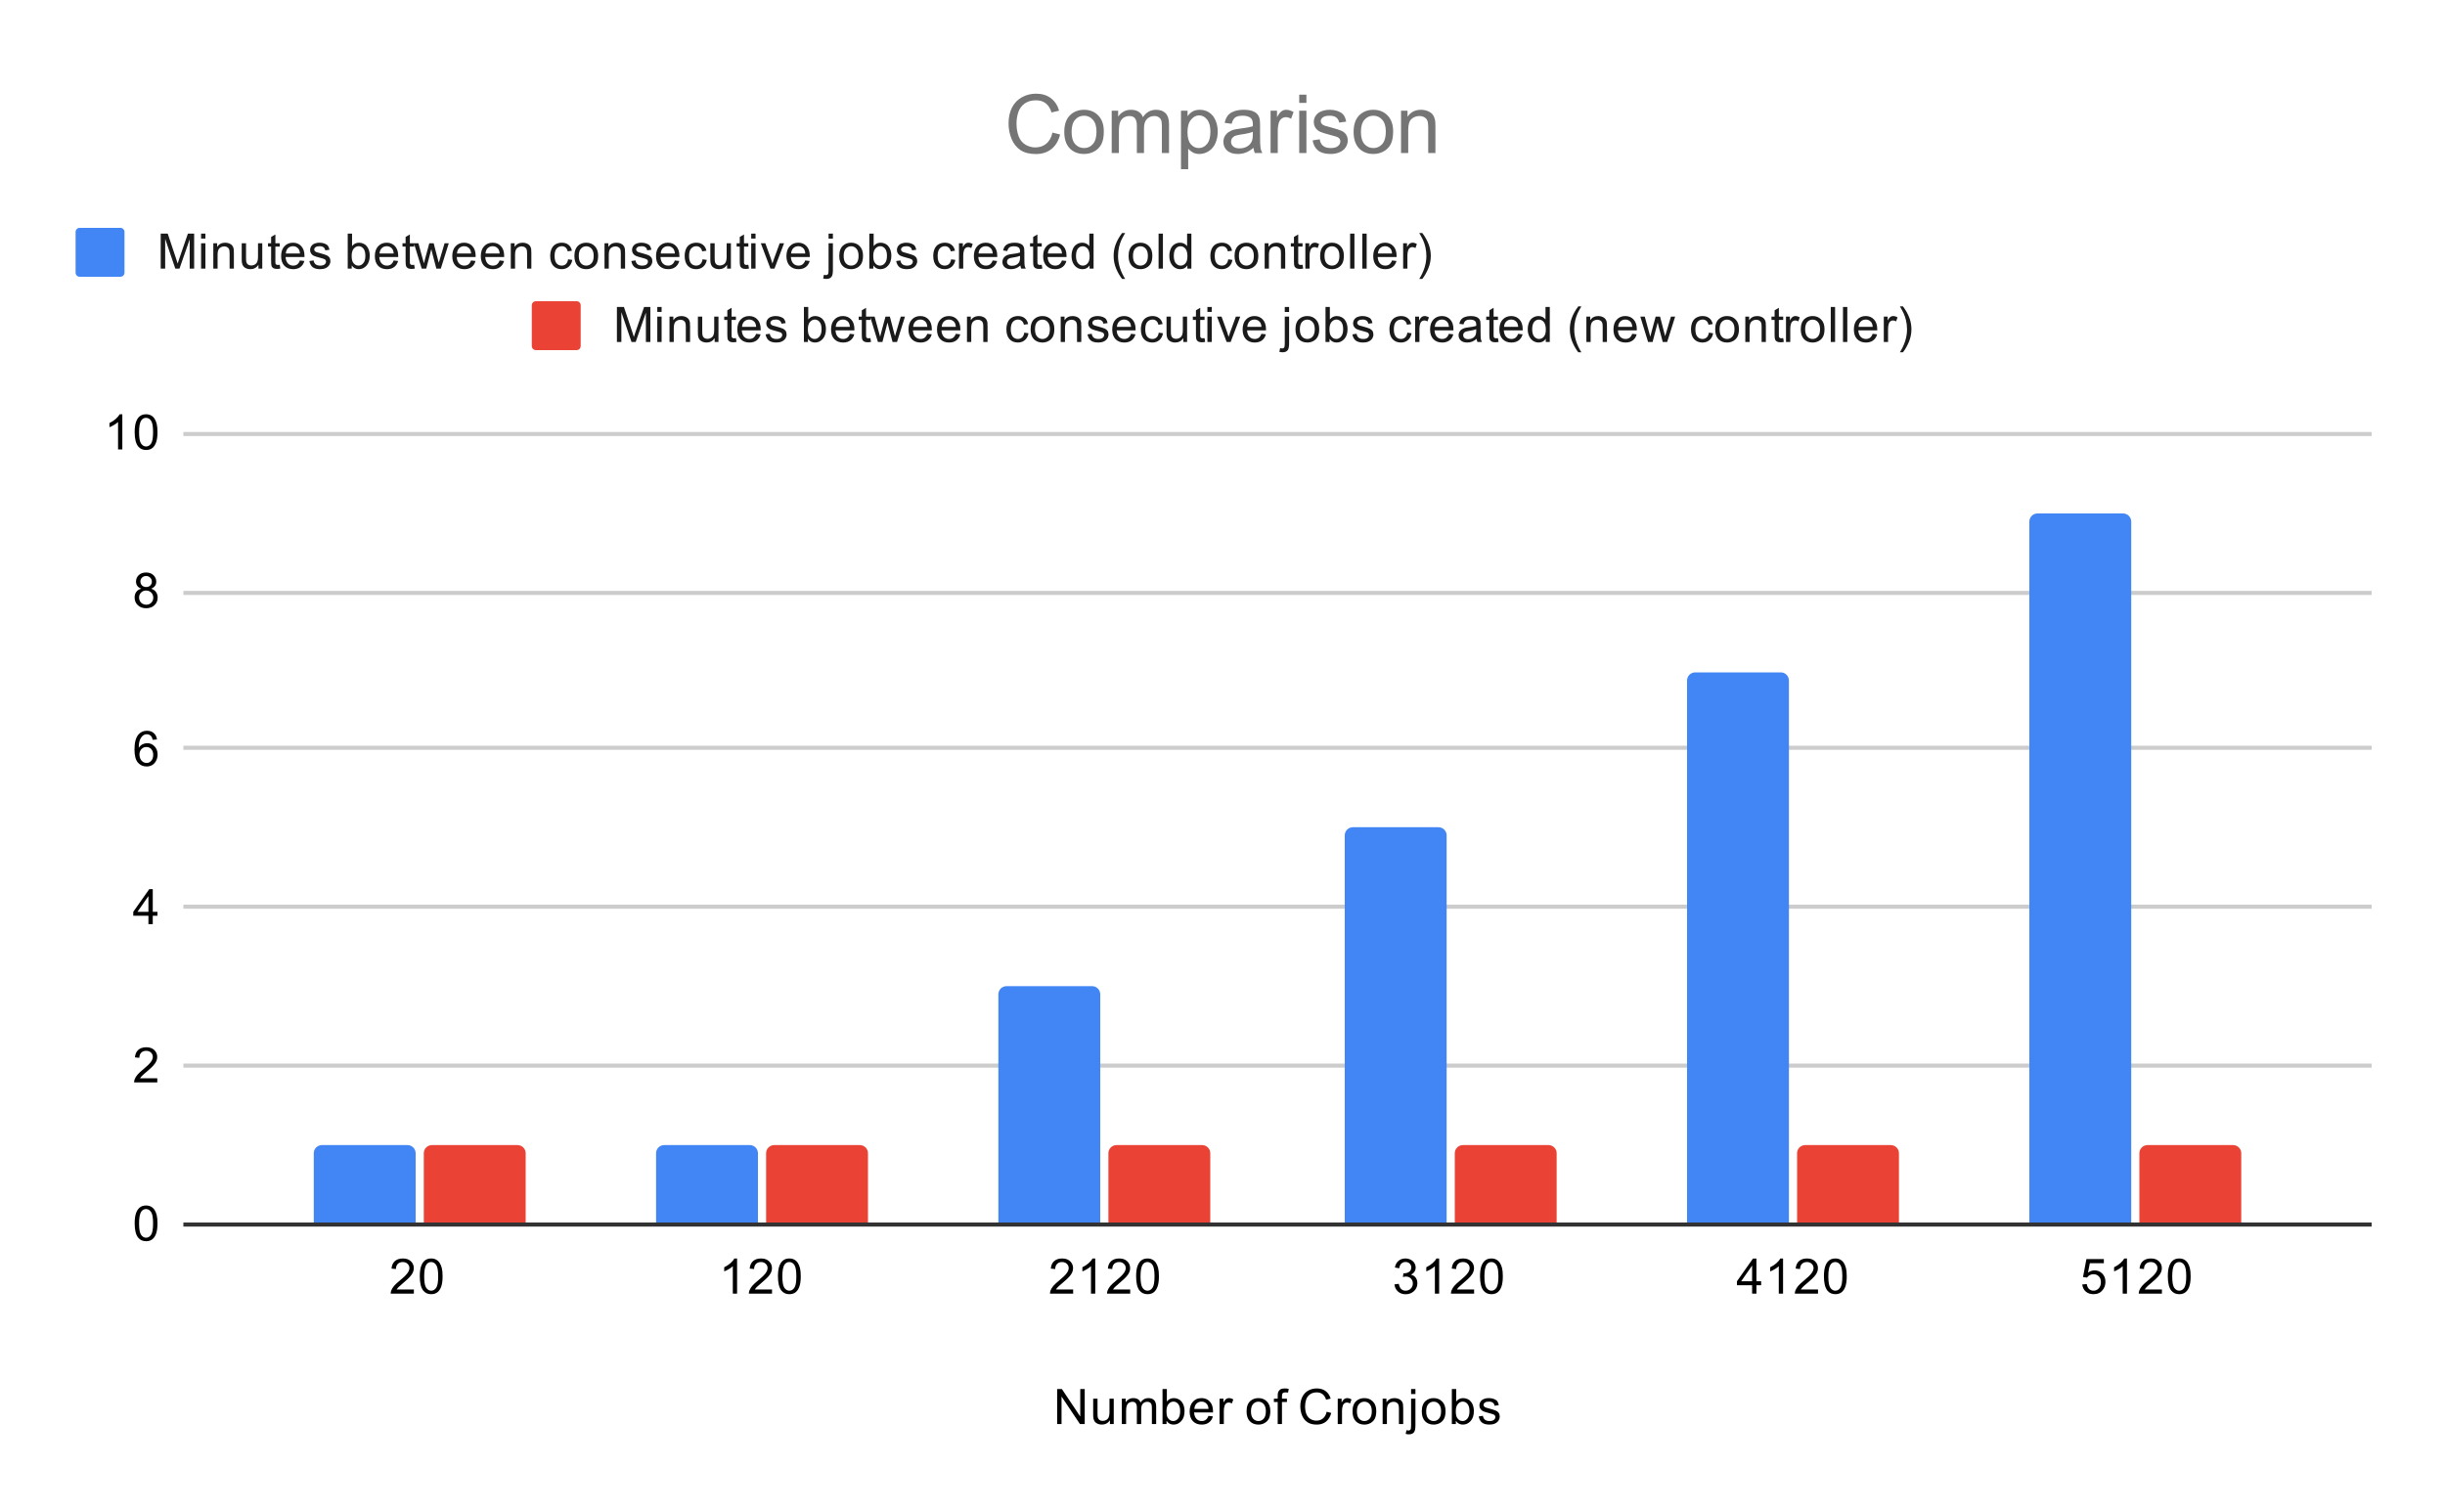 <svg version="1.1" viewBox="0.0 0.0 600.0 371.0" fill="none" stroke="none" stroke-linecap="square" stroke-miterlimit="10" width="600" height="371" xmlns:xlink="http://www.w3.org/1999/xlink" xmlns="http://www.w3.org/2000/svg"><path fill="#ffffff" d="M0 0L600.0 0L600.0 371.0L0 371.0L0 0Z" fill-rule="nonzero"/><path stroke="#333333" stroke-width="1.0" stroke-linecap="butt" d="M45.5 300.5L581.5 300.5" fill-rule="nonzero"/><path stroke="#cccccc" stroke-width="1.0" stroke-linecap="butt" d="M45.5 261.5L581.5 261.5" fill-rule="nonzero"/><path stroke="#cccccc" stroke-width="1.0" stroke-linecap="butt" d="M45.5 222.5L581.5 222.5" fill-rule="nonzero"/><path stroke="#cccccc" stroke-width="1.0" stroke-linecap="butt" d="M45.5 183.5L581.5 183.5" fill-rule="nonzero"/><path stroke="#cccccc" stroke-width="1.0" stroke-linecap="butt" d="M45.5 145.5L581.5 145.5" fill-rule="nonzero"/><path stroke="#cccccc" stroke-width="1.0" stroke-linecap="butt" d="M45.5 106.5L581.5 106.5" fill-rule="nonzero"/><clipPath id="id_0"><path d="M45.55 106.283L581.45 106.283L581.45 300.45L45.55 300.45L45.55 106.283Z" clip-rule="nonzero"/></clipPath><path stroke="#000000" stroke-width="2.0" stroke-linecap="butt" stroke-opacity="0.0" clip-path="url(#id_0)" d="M102.0 300.0L77.0 300.0L77.0 283.0C77.0 281.895 77.895 281.0 79.0 281.0L100.0 281.0C101.105 281.0 102.0 281.895 102.0 283.0Z" fill-rule="nonzero"/><path fill="#4285f4" clip-path="url(#id_0)" d="M102.0 300.0L77.0 300.0L77.0 283.0C77.0 281.895 77.895 281.0 79.0 281.0L100.0 281.0C101.105 281.0 102.0 281.895 102.0 283.0Z" fill-rule="nonzero"/><path stroke="#000000" stroke-width="2.0" stroke-linecap="butt" stroke-opacity="0.0" clip-path="url(#id_0)" d="M186.0 300.0L161.0 300.0L161.0 283.0C161.0 281.895 161.895 281.0 163.0 281.0L184.0 281.0C185.105 281.0 186.0 281.895 186.0 283.0Z" fill-rule="nonzero"/><path fill="#4285f4" clip-path="url(#id_0)" d="M186.0 300.0L161.0 300.0L161.0 283.0C161.0 281.895 161.895 281.0 163.0 281.0L184.0 281.0C185.105 281.0 186.0 281.895 186.0 283.0Z" fill-rule="nonzero"/><path stroke="#000000" stroke-width="2.0" stroke-linecap="butt" stroke-opacity="0.0" clip-path="url(#id_0)" d="M270.0 300.0L245.0 300.0L245.0 244.0C245.0 242.895 245.895 242.0 247.0 242.0L268.0 242.0C269.105 242.0 270.0 242.895 270.0 244.0Z" fill-rule="nonzero"/><path fill="#4285f4" clip-path="url(#id_0)" d="M270.0 300.0L245.0 300.0L245.0 244.0C245.0 242.895 245.895 242.0 247.0 242.0L268.0 242.0C269.105 242.0 270.0 242.895 270.0 244.0Z" fill-rule="nonzero"/><path stroke="#000000" stroke-width="2.0" stroke-linecap="butt" stroke-opacity="0.0" clip-path="url(#id_0)" d="M355.0 300.0L330.0 300.0L330.0 205.0C330.0 203.895 330.895 203.0 332.0 203.0L353.0 203.0C354.105 203.0 355.0 203.895 355.0 205.0Z" fill-rule="nonzero"/><path fill="#4285f4" clip-path="url(#id_0)" d="M355.0 300.0L330.0 300.0L330.0 205.0C330.0 203.895 330.895 203.0 332.0 203.0L353.0 203.0C354.105 203.0 355.0 203.895 355.0 205.0Z" fill-rule="nonzero"/><path stroke="#000000" stroke-width="2.0" stroke-linecap="butt" stroke-opacity="0.0" clip-path="url(#id_0)" d="M439.0 300.0L414.0 300.0L414.0 167.0C414.0 165.895 414.895 165.0 416.0 165.0L437.0 165.0C438.105 165.0 439.0 165.895 439.0 167.0Z" fill-rule="nonzero"/><path fill="#4285f4" clip-path="url(#id_0)" d="M439.0 300.0L414.0 300.0L414.0 167.0C414.0 165.895 414.895 165.0 416.0 165.0L437.0 165.0C438.105 165.0 439.0 165.895 439.0 167.0Z" fill-rule="nonzero"/><path stroke="#000000" stroke-width="2.0" stroke-linecap="butt" stroke-opacity="0.0" clip-path="url(#id_0)" d="M523.0 300.0L498.0 300.0L498.0 128.0C498.0 126.895 498.895 126.0 500.0 126.0L521.0 126.0C522.105 126.0 523.0 126.895 523.0 128.0Z" fill-rule="nonzero"/><path fill="#4285f4" clip-path="url(#id_0)" d="M523.0 300.0L498.0 300.0L498.0 128.0C498.0 126.895 498.895 126.0 500.0 126.0L521.0 126.0C522.105 126.0 523.0 126.895 523.0 128.0Z" fill-rule="nonzero"/><path stroke="#000000" stroke-width="2.0" stroke-linecap="butt" stroke-opacity="0.0" clip-path="url(#id_0)" d="M129.0 300.0L104.0 300.0L104.0 283.0C104.0 281.895 104.895 281.0 106.0 281.0L127.0 281.0C128.105 281.0 129.0 281.895 129.0 283.0Z" fill-rule="nonzero"/><path fill="#ea4335" clip-path="url(#id_0)" d="M129.0 300.0L104.0 300.0L104.0 283.0C104.0 281.895 104.895 281.0 106.0 281.0L127.0 281.0C128.105 281.0 129.0 281.895 129.0 283.0Z" fill-rule="nonzero"/><path stroke="#000000" stroke-width="2.0" stroke-linecap="butt" stroke-opacity="0.0" clip-path="url(#id_0)" d="M213.0 300.0L188.0 300.0L188.0 283.0C188.0 281.895 188.895 281.0 190.0 281.0L211.0 281.0C212.105 281.0 213.0 281.895 213.0 283.0Z" fill-rule="nonzero"/><path fill="#ea4335" clip-path="url(#id_0)" d="M213.0 300.0L188.0 300.0L188.0 283.0C188.0 281.895 188.895 281.0 190.0 281.0L211.0 281.0C212.105 281.0 213.0 281.895 213.0 283.0Z" fill-rule="nonzero"/><path stroke="#000000" stroke-width="2.0" stroke-linecap="butt" stroke-opacity="0.0" clip-path="url(#id_0)" d="M297.0 300.0L272.0 300.0L272.0 283.0C272.0 281.895 272.895 281.0 274.0 281.0L295.0 281.0C296.105 281.0 297.0 281.895 297.0 283.0Z" fill-rule="nonzero"/><path fill="#ea4335" clip-path="url(#id_0)" d="M297.0 300.0L272.0 300.0L272.0 283.0C272.0 281.895 272.895 281.0 274.0 281.0L295.0 281.0C296.105 281.0 297.0 281.895 297.0 283.0Z" fill-rule="nonzero"/><path stroke="#000000" stroke-width="2.0" stroke-linecap="butt" stroke-opacity="0.0" clip-path="url(#id_0)" d="M382.0 300.0L357.0 300.0L357.0 283.0C357.0 281.895 357.895 281.0 359.0 281.0L380.0 281.0C381.105 281.0 382.0 281.895 382.0 283.0Z" fill-rule="nonzero"/><path fill="#ea4335" clip-path="url(#id_0)" d="M382.0 300.0L357.0 300.0L357.0 283.0C357.0 281.895 357.895 281.0 359.0 281.0L380.0 281.0C381.105 281.0 382.0 281.895 382.0 283.0Z" fill-rule="nonzero"/><path stroke="#000000" stroke-width="2.0" stroke-linecap="butt" stroke-opacity="0.0" clip-path="url(#id_0)" d="M466.0 300.0L441.0 300.0L441.0 283.0C441.0 281.895 441.895 281.0 443.0 281.0L464.0 281.0C465.105 281.0 466.0 281.895 466.0 283.0Z" fill-rule="nonzero"/><path fill="#ea4335" clip-path="url(#id_0)" d="M466.0 300.0L441.0 300.0L441.0 283.0C441.0 281.895 441.895 281.0 443.0 281.0L464.0 281.0C465.105 281.0 466.0 281.895 466.0 283.0Z" fill-rule="nonzero"/><path stroke="#000000" stroke-width="2.0" stroke-linecap="butt" stroke-opacity="0.0" clip-path="url(#id_0)" d="M550.0 300.0L525.0 300.0L525.0 283.0C525.0 281.895 525.895 281.0 527.0 281.0L548.0 281.0C549.105 281.0 550.0 281.895 550.0 283.0Z" fill-rule="nonzero"/><path fill="#ea4335" clip-path="url(#id_0)" d="M550.0 300.0L525.0 300.0L525.0 283.0C525.0 281.895 525.895 281.0 527.0 281.0L548.0 281.0C549.105 281.0 550.0 281.895 550.0 283.0Z" fill-rule="nonzero"/><path fill="#000000" d="M259.422 349.45L259.422 340.856L260.578 340.856L265.094 347.606L265.094 340.856L266.188 340.856L266.188 349.45L265.016 349.45L260.5 342.7L260.5 349.45L259.422 349.45ZM272.375 349.45L272.375 348.528Q271.641 349.591 270.391 349.591Q269.844 349.591 269.359 349.387Q268.891 349.169 268.656 348.856Q268.422 348.528 268.328 348.059Q268.266 347.762 268.266 347.075L268.266 343.231L269.328 343.231L269.328 346.684Q269.328 347.497 269.391 347.794Q269.484 348.2 269.797 348.45Q270.125 348.684 270.609 348.684Q271.078 348.684 271.484 348.45Q271.906 348.2 272.078 347.778Q272.266 347.356 272.266 346.559L272.266 343.231L273.312 343.231L273.312 349.45L272.375 349.45ZM275.297 349.45L275.297 343.231L276.234 343.231L276.234 344.106Q276.531 343.637 277.016 343.372Q277.5 343.091 278.125 343.091Q278.812 343.091 279.25 343.372Q279.703 343.653 279.875 344.169Q280.625 343.091 281.797 343.091Q282.734 343.091 283.219 343.606Q283.719 344.106 283.719 345.184L283.719 349.45L282.672 349.45L282.672 345.528Q282.672 344.903 282.562 344.622Q282.469 344.341 282.203 344.169Q281.938 343.997 281.562 343.997Q280.906 343.997 280.469 344.434Q280.047 344.872 280.047 345.841L280.047 349.45L278.984 349.45L278.984 345.403Q278.984 344.7 278.719 344.356Q278.469 343.997 277.891 343.997Q277.438 343.997 277.062 344.231Q276.688 344.466 276.516 344.919Q276.344 345.372 276.344 346.216L276.344 349.45L275.297 349.45ZM286.266 349.45L285.281 349.45L285.281 340.856L286.344 340.856L286.344 343.919Q287.016 343.091 288.047 343.091Q288.625 343.091 289.125 343.325Q289.641 343.544 289.969 343.966Q290.312 344.387 290.5 344.981Q290.688 345.575 290.688 346.247Q290.688 347.841 289.891 348.716Q289.094 349.591 288.0 349.591Q286.891 349.591 286.266 348.669L286.266 349.45ZM286.25 346.294Q286.25 347.403 286.562 347.903Q287.062 348.716 287.906 348.716Q288.594 348.716 289.094 348.122Q289.609 347.528 289.609 346.325Q289.609 345.106 289.125 344.528Q288.641 343.95 287.953 343.95Q287.266 343.95 286.75 344.559Q286.25 345.153 286.25 346.294ZM296.547 347.45L297.641 347.575Q297.391 348.528 296.688 349.059Q295.984 349.591 294.906 349.591Q293.547 349.591 292.734 348.747Q291.938 347.903 291.938 346.387Q291.938 344.825 292.75 343.966Q293.562 343.091 294.844 343.091Q296.094 343.091 296.875 343.934Q297.672 344.778 297.672 346.325Q297.672 346.419 297.672 346.606L293.031 346.606Q293.094 347.637 293.609 348.184Q294.125 348.716 294.906 348.716Q295.484 348.716 295.891 348.419Q296.312 348.106 296.547 347.45ZM293.094 345.747L296.562 345.747Q296.5 344.95 296.172 344.559Q295.656 343.95 294.859 343.95Q294.125 343.95 293.625 344.434Q293.141 344.919 293.094 345.747ZM299.281 349.45L299.281 343.231L300.234 343.231L300.234 344.169Q300.594 343.512 300.891 343.309Q301.203 343.091 301.578 343.091Q302.109 343.091 302.656 343.419L302.297 344.403Q301.906 344.169 301.531 344.169Q301.172 344.169 300.891 344.387Q300.625 344.591 300.516 344.966Q300.328 345.528 300.328 346.184L300.328 349.45L299.281 349.45ZM305.906 346.341Q305.906 344.606 306.859 343.778Q307.656 343.091 308.812 343.091Q310.094 343.091 310.906 343.934Q311.734 344.762 311.734 346.247Q311.734 347.45 311.375 348.137Q311.016 348.825 310.312 349.216Q309.625 349.591 308.812 349.591Q307.516 349.591 306.703 348.762Q305.906 347.919 305.906 346.341ZM306.984 346.341Q306.984 347.528 307.5 348.122Q308.031 348.716 308.812 348.716Q309.609 348.716 310.125 348.122Q310.641 347.528 310.641 346.309Q310.641 345.153 310.109 344.559Q309.594 343.966 308.812 343.966Q308.031 343.966 307.5 344.559Q306.984 345.137 306.984 346.341ZM313.547 349.45L313.547 344.044L312.609 344.044L312.609 343.231L313.547 343.231L313.547 342.559Q313.547 341.934 313.656 341.637Q313.812 341.216 314.188 340.966Q314.578 340.716 315.266 340.716Q315.719 340.716 316.25 340.825L316.094 341.731Q315.766 341.684 315.469 341.684Q314.984 341.684 314.781 341.887Q314.594 342.091 314.594 342.653L314.594 343.231L315.812 343.231L315.812 344.044L314.594 344.044L314.594 349.45L313.547 349.45ZM325.562 346.434L326.688 346.731Q326.328 348.122 325.406 348.856Q324.484 349.591 323.141 349.591Q321.75 349.591 320.875 349.028Q320.0 348.466 319.547 347.403Q319.094 346.325 319.094 345.091Q319.094 343.747 319.609 342.747Q320.125 341.747 321.062 341.231Q322.016 340.716 323.156 340.716Q324.438 340.716 325.312 341.372Q326.203 342.028 326.547 343.216L325.422 343.481Q325.125 342.544 324.547 342.122Q323.984 341.684 323.125 341.684Q322.141 341.684 321.469 342.169Q320.812 342.637 320.531 343.434Q320.266 344.231 320.266 345.091Q320.266 346.184 320.578 346.997Q320.906 347.809 321.578 348.216Q322.25 348.622 323.047 348.622Q324.0 348.622 324.656 348.075Q325.328 347.528 325.562 346.434ZM328.281 349.45L328.281 343.231L329.234 343.231L329.234 344.169Q329.594 343.512 329.891 343.309Q330.203 343.091 330.578 343.091Q331.109 343.091 331.656 343.419L331.297 344.403Q330.906 344.169 330.531 344.169Q330.172 344.169 329.891 344.387Q329.625 344.591 329.516 344.966Q329.328 345.528 329.328 346.184L329.328 349.45L328.281 349.45ZM331.906 346.341Q331.906 344.606 332.859 343.778Q333.656 343.091 334.812 343.091Q336.094 343.091 336.906 343.934Q337.734 344.762 337.734 346.247Q337.734 347.45 337.375 348.137Q337.016 348.825 336.312 349.216Q335.625 349.591 334.812 349.591Q333.516 349.591 332.703 348.762Q331.906 347.919 331.906 346.341ZM332.984 346.341Q332.984 347.528 333.5 348.122Q334.031 348.716 334.812 348.716Q335.609 348.716 336.125 348.122Q336.641 347.528 336.641 346.309Q336.641 345.153 336.109 344.559Q335.594 343.966 334.812 343.966Q334.031 343.966 333.5 344.559Q332.984 345.137 332.984 346.341ZM339.297 349.45L339.297 343.231L340.234 343.231L340.234 344.106Q340.922 343.091 342.219 343.091Q342.781 343.091 343.25 343.294Q343.734 343.497 343.969 343.825Q344.203 344.153 344.297 344.591Q344.344 344.887 344.344 345.622L344.344 349.45L343.297 349.45L343.297 345.669Q343.297 345.012 343.172 344.7Q343.047 344.387 342.734 344.2Q342.422 343.997 342.0 343.997Q341.328 343.997 340.828 344.434Q340.344 344.856 340.344 346.044L340.344 349.45L339.297 349.45ZM346.281 342.091L346.281 340.856L347.344 340.856L347.344 342.091L346.281 342.091ZM344.953 351.872L345.141 350.966Q345.469 351.044 345.641 351.044Q345.969 351.044 346.125 350.825Q346.281 350.622 346.281 349.762L346.281 343.231L347.344 343.231L347.344 349.794Q347.344 350.934 347.047 351.387Q346.656 351.981 345.781 351.981Q345.344 351.981 344.953 351.872ZM348.906 346.341Q348.906 344.606 349.859 343.778Q350.656 343.091 351.812 343.091Q353.094 343.091 353.906 343.934Q354.734 344.762 354.734 346.247Q354.734 347.45 354.375 348.137Q354.016 348.825 353.312 349.216Q352.625 349.591 351.812 349.591Q350.516 349.591 349.703 348.762Q348.906 347.919 348.906 346.341ZM349.984 346.341Q349.984 347.528 350.5 348.122Q351.031 348.716 351.812 348.716Q352.609 348.716 353.125 348.122Q353.641 347.528 353.641 346.309Q353.641 345.153 353.109 344.559Q352.594 343.966 351.812 343.966Q351.031 343.966 350.5 344.559Q349.984 345.137 349.984 346.341ZM357.266 349.45L356.281 349.45L356.281 340.856L357.344 340.856L357.344 343.919Q358.016 343.091 359.047 343.091Q359.625 343.091 360.125 343.325Q360.641 343.544 360.969 343.966Q361.312 344.387 361.5 344.981Q361.688 345.575 361.688 346.247Q361.688 347.841 360.891 348.716Q360.094 349.591 359.0 349.591Q357.891 349.591 357.266 348.669L357.266 349.45ZM357.25 346.294Q357.25 347.403 357.562 347.903Q358.062 348.716 358.906 348.716Q359.594 348.716 360.094 348.122Q360.609 347.528 360.609 346.325Q360.609 345.106 360.125 344.528Q359.641 343.95 358.953 343.95Q358.266 343.95 357.75 344.559Q357.25 345.153 357.25 346.294ZM362.875 347.591L363.906 347.434Q364.0 348.059 364.391 348.387Q364.797 348.716 365.531 348.716Q366.25 348.716 366.594 348.434Q366.953 348.137 366.953 347.731Q366.953 347.372 366.641 347.169Q366.422 347.028 365.562 346.809Q364.406 346.512 363.953 346.309Q363.516 346.091 363.281 345.716Q363.047 345.341 363.047 344.872Q363.047 344.466 363.234 344.106Q363.422 343.747 363.75 343.512Q364.0 343.341 364.422 343.216Q364.844 343.091 365.344 343.091Q366.062 343.091 366.609 343.309Q367.172 343.512 367.438 343.872Q367.703 344.231 367.797 344.825L366.766 344.966Q366.703 344.497 366.359 344.231Q366.031 343.95 365.406 343.95Q364.688 343.95 364.375 344.2Q364.062 344.434 364.062 344.762Q364.062 344.966 364.188 345.122Q364.328 345.294 364.594 345.403Q364.75 345.466 365.531 345.669Q366.656 345.981 367.094 346.169Q367.531 346.356 367.781 346.716Q368.031 347.075 368.031 347.622Q368.031 348.153 367.719 348.622Q367.422 349.075 366.844 349.341Q366.266 349.591 365.531 349.591Q364.312 349.591 363.672 349.091Q363.047 348.575 362.875 347.591Z" fill-rule="nonzero"/><path fill="#000000" d="M33.05 300.216Q33.05 298.684 33.362 297.762Q33.675 296.825 34.284 296.325Q34.909 295.825 35.847 295.825Q36.534 295.825 37.05 296.106Q37.581 296.387 37.925 296.919Q38.269 297.434 38.456 298.184Q38.644 298.934 38.644 300.216Q38.644 301.731 38.331 302.653Q38.034 303.575 37.409 304.091Q36.8 304.591 35.847 304.591Q34.612 304.591 33.894 303.7Q33.05 302.637 33.05 300.216ZM34.128 300.216Q34.128 302.325 34.628 303.028Q35.128 303.731 35.847 303.731Q36.581 303.731 37.066 303.028Q37.566 302.325 37.566 300.216Q37.566 298.091 37.066 297.403Q36.581 296.7 35.831 296.7Q35.112 296.7 34.675 297.309Q34.128 298.091 34.128 300.216Z" fill-rule="nonzero"/><path fill="#000000" d="M38.597 264.601L38.597 265.617L32.909 265.617Q32.909 265.242 33.034 264.882Q33.253 264.304 33.722 263.742Q34.206 263.179 35.112 262.445Q36.519 261.289 37.003 260.617Q37.503 259.945 37.503 259.351Q37.503 258.726 37.05 258.304Q36.597 257.867 35.878 257.867Q35.112 257.867 34.659 258.32Q34.206 258.773 34.191 259.585L33.112 259.476Q33.222 258.257 33.941 257.632Q34.675 256.992 35.909 256.992Q37.144 256.992 37.862 257.679Q38.581 258.367 38.581 259.382Q38.581 259.898 38.362 260.398Q38.159 260.882 37.659 261.445Q37.175 261.992 36.05 262.945Q35.097 263.742 34.816 264.039Q34.55 264.32 34.378 264.601L38.597 264.601Z" fill-rule="nonzero"/><path fill="#000000" d="M36.425 226.783L36.425 224.721L32.706 224.721L32.706 223.752L36.628 218.19L37.487 218.19L37.487 223.752L38.644 223.752L38.644 224.721L37.487 224.721L37.487 226.783L36.425 226.783ZM36.425 223.752L36.425 219.893L33.737 223.752L36.425 223.752Z" fill-rule="nonzero"/><path fill="#000000" d="M38.519 181.466L37.472 181.544Q37.331 180.919 37.081 180.637Q36.644 180.184 36.019 180.184Q35.519 180.184 35.128 180.466Q34.644 180.841 34.347 181.544Q34.066 182.231 34.05 183.512Q34.425 182.934 34.972 182.653Q35.534 182.372 36.144 182.372Q37.191 182.372 37.925 183.153Q38.675 183.934 38.675 185.153Q38.675 185.966 38.316 186.669Q37.972 187.356 37.362 187.731Q36.753 188.091 35.987 188.091Q34.659 188.091 33.831 187.122Q33.003 186.153 33.003 183.934Q33.003 181.434 33.925 180.309Q34.722 179.325 36.081 179.325Q37.097 179.325 37.737 179.903Q38.394 180.466 38.519 181.466ZM34.222 185.169Q34.222 185.716 34.441 186.216Q34.675 186.7 35.081 186.966Q35.503 187.231 35.972 187.231Q36.628 187.231 37.112 186.7Q37.597 186.153 37.597 185.231Q37.597 184.341 37.112 183.825Q36.644 183.309 35.925 183.309Q35.206 183.309 34.706 183.825Q34.222 184.341 34.222 185.169Z" fill-rule="nonzero"/><path fill="#000000" d="M34.675 144.46Q34.019 144.21 33.691 143.773Q33.378 143.32 33.378 142.71Q33.378 141.773 34.05 141.132Q34.737 140.492 35.847 140.492Q36.972 140.492 37.659 141.148Q38.347 141.804 38.347 142.742Q38.347 143.335 38.034 143.773Q37.722 144.21 37.081 144.46Q37.878 144.71 38.284 145.289Q38.691 145.867 38.691 146.664Q38.691 147.757 37.909 148.507Q37.144 149.257 35.862 149.257Q34.597 149.257 33.816 148.507Q33.034 147.757 33.034 146.632Q33.034 145.789 33.456 145.226Q33.894 144.664 34.675 144.46ZM34.456 142.664Q34.456 143.273 34.847 143.664Q35.253 144.054 35.878 144.054Q36.487 144.054 36.878 143.679Q37.269 143.289 37.269 142.726Q37.269 142.148 36.862 141.757Q36.456 141.351 35.862 141.351Q35.253 141.351 34.847 141.742Q34.456 142.132 34.456 142.664ZM34.128 146.632Q34.128 147.085 34.331 147.507Q34.55 147.929 34.972 148.164Q35.394 148.398 35.878 148.398Q36.628 148.398 37.112 147.914Q37.612 147.429 37.612 146.679Q37.612 145.914 37.112 145.414Q36.612 144.914 35.847 144.914Q35.097 144.914 34.612 145.414Q34.128 145.898 34.128 146.632Z" fill-rule="nonzero"/><path fill="#000000" d="M30.019 110.283L28.972 110.283L28.972 103.565Q28.581 103.924 27.956 104.299Q27.347 104.658 26.863 104.83L26.863 103.815Q27.738 103.393 28.394 102.815Q29.066 102.221 29.347 101.658L30.019 101.658L30.019 110.283ZM33.05 106.049Q33.05 104.518 33.362 103.596Q33.675 102.658 34.284 102.158Q34.909 101.658 35.847 101.658Q36.534 101.658 37.05 101.94Q37.581 102.221 37.925 102.752Q38.269 103.268 38.456 104.018Q38.644 104.768 38.644 106.049Q38.644 107.565 38.331 108.486Q38.034 109.408 37.409 109.924Q36.8 110.424 35.847 110.424Q34.612 110.424 33.894 109.533Q33.05 108.471 33.05 106.049ZM34.128 106.049Q34.128 108.158 34.628 108.861Q35.128 109.565 35.847 109.565Q36.581 109.565 37.066 108.861Q37.566 108.158 37.566 106.049Q37.566 103.924 37.066 103.236Q36.581 102.533 35.831 102.533Q35.112 102.533 34.675 103.143Q34.128 103.924 34.128 106.049Z" fill-rule="nonzero"/><path fill="#000000" d="M101.563 316.434L101.563 317.45L95.875 317.45Q95.875 317.075 96 316.716Q96.219 316.137 96.688 315.575Q97.172 315.012 98.078 314.278Q99.484 313.122 99.969 312.45Q100.469 311.778 100.469 311.184Q100.469 310.559 100.016 310.137Q99.563 309.7 98.844 309.7Q98.078 309.7 97.625 310.153Q97.172 310.606 97.156 311.419L96.078 311.309Q96.188 310.091 96.906 309.466Q97.641 308.825 98.875 308.825Q100.109 308.825 100.828 309.512Q101.547 310.2 101.547 311.216Q101.547 311.731 101.328 312.231Q101.125 312.716 100.625 313.278Q100.141 313.825 99.016 314.778Q98.063 315.575 97.781 315.872Q97.516 316.153 97.344 316.434L101.563 316.434ZM103.016 313.216Q103.016 311.684 103.328 310.762Q103.641 309.825 104.25 309.325Q104.875 308.825 105.813 308.825Q106.5 308.825 107.016 309.106Q107.547 309.387 107.891 309.919Q108.234 310.434 108.422 311.184Q108.609 311.934 108.609 313.216Q108.609 314.731 108.297 315.653Q108 316.575 107.375 317.091Q106.766 317.591 105.813 317.591Q104.578 317.591 103.859 316.7Q103.016 315.637 103.016 313.216ZM104.094 313.216Q104.094 315.325 104.594 316.028Q105.094 316.731 105.813 316.731Q106.547 316.731 107.031 316.028Q107.531 315.325 107.531 313.216Q107.531 311.091 107.031 310.403Q106.547 309.7 105.797 309.7Q105.078 309.7 104.641 310.309Q104.094 311.091 104.094 313.216Z" fill-rule="nonzero"/><path fill="#000000" d="M180.878 317.45L179.831 317.45L179.831 310.731Q179.441 311.091 178.816 311.466Q178.206 311.825 177.722 311.997L177.722 310.981Q178.597 310.559 179.253 309.981Q179.925 309.387 180.206 308.825L180.878 308.825L180.878 317.45ZM189.456 316.434L189.456 317.45L183.769 317.45Q183.769 317.075 183.894 316.716Q184.113 316.137 184.581 315.575Q185.066 315.012 185.972 314.278Q187.378 313.122 187.863 312.45Q188.363 311.778 188.363 311.184Q188.363 310.559 187.909 310.137Q187.456 309.7 186.738 309.7Q185.972 309.7 185.519 310.153Q185.066 310.606 185.05 311.419L183.972 311.309Q184.081 310.091 184.8 309.466Q185.534 308.825 186.769 308.825Q188.003 308.825 188.722 309.512Q189.441 310.2 189.441 311.216Q189.441 311.731 189.222 312.231Q189.019 312.716 188.519 313.278Q188.034 313.825 186.909 314.778Q185.956 315.575 185.675 315.872Q185.409 316.153 185.238 316.434L189.456 316.434ZM190.909 313.216Q190.909 311.684 191.222 310.762Q191.534 309.825 192.144 309.325Q192.769 308.825 193.706 308.825Q194.394 308.825 194.909 309.106Q195.441 309.387 195.784 309.919Q196.128 310.434 196.316 311.184Q196.503 311.934 196.503 313.216Q196.503 314.731 196.191 315.653Q195.894 316.575 195.269 317.091Q194.659 317.591 193.706 317.591Q192.472 317.591 191.753 316.7Q190.909 315.637 190.909 313.216ZM191.988 313.216Q191.988 315.325 192.488 316.028Q192.988 316.731 193.706 316.731Q194.441 316.731 194.925 316.028Q195.425 315.325 195.425 313.216Q195.425 311.091 194.925 310.403Q194.441 309.7 193.691 309.7Q192.972 309.7 192.534 310.309Q191.988 311.091 191.988 313.216Z" fill-rule="nonzero"/><path fill="#000000" d="M263.35 316.434L263.35 317.45L257.663 317.45Q257.663 317.075 257.788 316.716Q258.006 316.137 258.475 315.575Q258.959 315.012 259.866 314.278Q261.272 313.122 261.756 312.45Q262.256 311.778 262.256 311.184Q262.256 310.559 261.803 310.137Q261.35 309.7 260.631 309.7Q259.866 309.7 259.413 310.153Q258.959 310.606 258.944 311.419L257.866 311.309Q257.975 310.091 258.694 309.466Q259.428 308.825 260.663 308.825Q261.897 308.825 262.616 309.512Q263.334 310.2 263.334 311.216Q263.334 311.731 263.116 312.231Q262.913 312.716 262.413 313.278Q261.928 313.825 260.803 314.778Q259.85 315.575 259.569 315.872Q259.303 316.153 259.131 316.434L263.35 316.434ZM268.772 317.45L267.725 317.45L267.725 310.731Q267.334 311.091 266.709 311.466Q266.1 311.825 265.616 311.997L265.616 310.981Q266.491 310.559 267.147 309.981Q267.819 309.387 268.1 308.825L268.772 308.825L268.772 317.45ZM277.35 316.434L277.35 317.45L271.663 317.45Q271.663 317.075 271.788 316.716Q272.006 316.137 272.475 315.575Q272.959 315.012 273.866 314.278Q275.272 313.122 275.756 312.45Q276.256 311.778 276.256 311.184Q276.256 310.559 275.803 310.137Q275.35 309.7 274.631 309.7Q273.866 309.7 273.413 310.153Q272.959 310.606 272.944 311.419L271.866 311.309Q271.975 310.091 272.694 309.466Q273.428 308.825 274.663 308.825Q275.897 308.825 276.616 309.512Q277.334 310.2 277.334 311.216Q277.334 311.731 277.116 312.231Q276.913 312.716 276.413 313.278Q275.928 313.825 274.803 314.778Q273.85 315.575 273.569 315.872Q273.303 316.153 273.131 316.434L277.35 316.434ZM278.803 313.216Q278.803 311.684 279.116 310.762Q279.428 309.825 280.038 309.325Q280.663 308.825 281.6 308.825Q282.288 308.825 282.803 309.106Q283.334 309.387 283.678 309.919Q284.022 310.434 284.209 311.184Q284.397 311.934 284.397 313.216Q284.397 314.731 284.084 315.653Q283.788 316.575 283.163 317.091Q282.553 317.591 281.6 317.591Q280.366 317.591 279.647 316.7Q278.803 315.637 278.803 313.216ZM279.881 313.216Q279.881 315.325 280.381 316.028Q280.881 316.731 281.6 316.731Q282.334 316.731 282.819 316.028Q283.319 315.325 283.319 313.216Q283.319 311.091 282.819 310.403Q282.334 309.7 281.584 309.7Q280.866 309.7 280.428 310.309Q279.881 311.091 279.881 313.216Z" fill-rule="nonzero"/><path fill="#000000" d="M342.197 315.184L343.259 315.044Q343.431 315.934 343.869 316.341Q344.306 316.731 344.931 316.731Q345.681 316.731 346.197 316.216Q346.712 315.7 346.712 314.934Q346.712 314.216 346.228 313.747Q345.759 313.262 345.025 313.262Q344.728 313.262 344.275 313.387L344.4 312.45Q344.509 312.466 344.572 312.466Q345.244 312.466 345.775 312.122Q346.322 311.762 346.322 311.028Q346.322 310.45 345.931 310.075Q345.541 309.684 344.916 309.684Q344.306 309.684 343.884 310.075Q343.478 310.466 343.369 311.231L342.306 311.044Q342.494 309.997 343.181 309.419Q343.869 308.825 344.884 308.825Q345.587 308.825 346.181 309.137Q346.775 309.434 347.087 309.95Q347.4 310.466 347.4 311.059Q347.4 311.606 347.103 312.075Q346.806 312.528 346.228 312.794Q346.978 312.966 347.4 313.528Q347.822 314.075 347.822 314.919Q347.822 316.044 346.994 316.825Q346.181 317.606 344.931 317.606Q343.806 317.606 343.056 316.934Q342.306 316.247 342.197 315.184ZM353.166 317.45L352.119 317.45L352.119 310.731Q351.728 311.091 351.103 311.466Q350.494 311.825 350.009 311.997L350.009 310.981Q350.884 310.559 351.541 309.981Q352.212 309.387 352.494 308.825L353.166 308.825L353.166 317.45ZM361.744 316.434L361.744 317.45L356.056 317.45Q356.056 317.075 356.181 316.716Q356.4 316.137 356.869 315.575Q357.353 315.012 358.259 314.278Q359.666 313.122 360.15 312.45Q360.65 311.778 360.65 311.184Q360.65 310.559 360.197 310.137Q359.744 309.7 359.025 309.7Q358.259 309.7 357.806 310.153Q357.353 310.606 357.337 311.419L356.259 311.309Q356.369 310.091 357.087 309.466Q357.822 308.825 359.056 308.825Q360.291 308.825 361.009 309.512Q361.728 310.2 361.728 311.216Q361.728 311.731 361.509 312.231Q361.306 312.716 360.806 313.278Q360.322 313.825 359.197 314.778Q358.244 315.575 357.962 315.872Q357.697 316.153 357.525 316.434L361.744 316.434ZM363.197 313.216Q363.197 311.684 363.509 310.762Q363.822 309.825 364.431 309.325Q365.056 308.825 365.994 308.825Q366.681 308.825 367.197 309.106Q367.728 309.387 368.072 309.919Q368.416 310.434 368.603 311.184Q368.791 311.934 368.791 313.216Q368.791 314.731 368.478 315.653Q368.181 316.575 367.556 317.091Q366.947 317.591 365.994 317.591Q364.759 317.591 364.041 316.7Q363.197 315.637 363.197 313.216ZM364.275 313.216Q364.275 315.325 364.775 316.028Q365.275 316.731 365.994 316.731Q366.728 316.731 367.212 316.028Q367.712 315.325 367.712 313.216Q367.712 311.091 367.212 310.403Q366.728 309.7 365.978 309.7Q365.259 309.7 364.822 310.309Q364.275 311.091 364.275 313.216Z" fill-rule="nonzero"/><path fill="#000000" d="M429.966 317.45L429.966 315.387L426.247 315.387L426.247 314.419L430.169 308.856L431.028 308.856L431.028 314.419L432.184 314.419L432.184 315.387L431.028 315.387L431.028 317.45L429.966 317.45ZM429.966 314.419L429.966 310.559L427.278 314.419L429.966 314.419ZM437.559 317.45L436.512 317.45L436.512 310.731Q436.122 311.091 435.497 311.466Q434.887 311.825 434.403 311.997L434.403 310.981Q435.278 310.559 435.934 309.981Q436.606 309.387 436.887 308.825L437.559 308.825L437.559 317.45ZM446.137 316.434L446.137 317.45L440.45 317.45Q440.45 317.075 440.575 316.716Q440.794 316.137 441.262 315.575Q441.747 315.012 442.653 314.278Q444.059 313.122 444.544 312.45Q445.044 311.778 445.044 311.184Q445.044 310.559 444.591 310.137Q444.137 309.7 443.419 309.7Q442.653 309.7 442.2 310.153Q441.747 310.606 441.731 311.419L440.653 311.309Q440.762 310.091 441.481 309.466Q442.216 308.825 443.45 308.825Q444.684 308.825 445.403 309.512Q446.122 310.2 446.122 311.216Q446.122 311.731 445.903 312.231Q445.7 312.716 445.2 313.278Q444.716 313.825 443.591 314.778Q442.637 315.575 442.356 315.872Q442.091 316.153 441.919 316.434L446.137 316.434ZM447.591 313.216Q447.591 311.684 447.903 310.762Q448.216 309.825 448.825 309.325Q449.45 308.825 450.387 308.825Q451.075 308.825 451.591 309.106Q452.122 309.387 452.466 309.919Q452.809 310.434 452.997 311.184Q453.184 311.934 453.184 313.216Q453.184 314.731 452.872 315.653Q452.575 316.575 451.95 317.091Q451.341 317.591 450.387 317.591Q449.153 317.591 448.434 316.7Q447.591 315.637 447.591 313.216ZM448.669 313.216Q448.669 315.325 449.169 316.028Q449.669 316.731 450.387 316.731Q451.122 316.731 451.606 316.028Q452.106 315.325 452.106 313.216Q452.106 311.091 451.606 310.403Q451.122 309.7 450.372 309.7Q449.653 309.7 449.216 310.309Q448.669 311.091 448.669 313.216Z" fill-rule="nonzero"/><path fill="#000000" d="M510.984 315.2L512.094 315.106Q512.219 315.919 512.656 316.325Q513.109 316.731 513.75 316.731Q514.5 316.731 515.031 316.153Q515.562 315.575 515.562 314.637Q515.562 313.731 515.047 313.216Q514.547 312.684 513.719 312.684Q513.219 312.684 512.797 312.919Q512.39 313.153 512.156 313.512L511.172 313.387L512 308.981L516.281 308.981L516.281 309.981L512.844 309.981L512.39 312.294Q513.156 311.747 514 311.747Q515.125 311.747 515.89 312.528Q516.672 313.309 516.672 314.544Q516.672 315.7 516 316.559Q515.172 317.591 513.75 317.591Q512.578 317.591 511.828 316.934Q511.094 316.278 510.984 315.2ZM521.953 317.45L520.906 317.45L520.906 310.731Q520.515 311.091 519.89 311.466Q519.281 311.825 518.797 311.997L518.797 310.981Q519.672 310.559 520.328 309.981Q521 309.387 521.281 308.825L521.953 308.825L521.953 317.45ZM530.531 316.434L530.531 317.45L524.844 317.45Q524.844 317.075 524.969 316.716Q525.187 316.137 525.656 315.575Q526.14 315.012 527.047 314.278Q528.453 313.122 528.937 312.45Q529.437 311.778 529.437 311.184Q529.437 310.559 528.984 310.137Q528.531 309.7 527.812 309.7Q527.047 309.7 526.594 310.153Q526.14 310.606 526.125 311.419L525.047 311.309Q525.156 310.091 525.875 309.466Q526.609 308.825 527.844 308.825Q529.078 308.825 529.797 309.512Q530.515 310.2 530.515 311.216Q530.515 311.731 530.297 312.231Q530.094 312.716 529.594 313.278Q529.109 313.825 527.984 314.778Q527.031 315.575 526.75 315.872Q526.484 316.153 526.312 316.434L530.531 316.434ZM531.984 313.216Q531.984 311.684 532.297 310.762Q532.609 309.825 533.219 309.325Q533.844 308.825 534.781 308.825Q535.469 308.825 535.984 309.106Q536.515 309.387 536.859 309.919Q537.203 310.434 537.39 311.184Q537.578 311.934 537.578 313.216Q537.578 314.731 537.265 315.653Q536.969 316.575 536.344 317.091Q535.734 317.591 534.781 317.591Q533.547 317.591 532.828 316.7Q531.984 315.637 531.984 313.216ZM533.062 313.216Q533.062 315.325 533.562 316.028Q534.062 316.731 534.781 316.731Q535.515 316.731 536 316.028Q536.5 315.325 536.5 313.216Q536.5 311.091 536 310.403Q535.515 309.7 534.765 309.7Q534.047 309.7 533.609 310.309Q533.062 311.091 533.062 313.216Z" fill-rule="nonzero"/><path fill="#4285f4" d="M18.55 56.917C18.55 56.364 18.998 55.917 19.55 55.917L29.55 55.917C30.102 55.917 30.55 56.364 30.55 56.917L30.55 66.917C30.55 67.469 30.102 67.917 29.55 67.917L19.55 67.917C18.998 67.917 18.55 67.469 18.55 66.917Z" fill-rule="nonzero"/><path fill="#1a1a1a" d="M39.441 65.917L39.441 57.323L41.159 57.323L43.191 63.401Q43.472 64.26 43.597 64.682Q43.737 64.214 44.05 63.307L46.112 57.323L47.644 57.323L47.644 65.917L46.55 65.917L46.55 58.729L44.05 65.917L43.019 65.917L40.534 58.604L40.534 65.917L39.441 65.917ZM49.347 58.542L49.347 57.323L50.409 57.323L50.409 58.542L49.347 58.542ZM49.347 65.917L49.347 59.698L50.409 59.698L50.409 65.917L49.347 65.917ZM52.347 65.917L52.347 59.698L53.284 59.698L53.284 60.573Q53.972 59.557 55.269 59.557Q55.831 59.557 56.3 59.76Q56.784 59.964 57.019 60.292Q57.253 60.62 57.347 61.057Q57.394 61.354 57.394 62.089L57.394 65.917L56.347 65.917L56.347 62.135Q56.347 61.479 56.222 61.167Q56.097 60.854 55.784 60.667Q55.472 60.464 55.05 60.464Q54.378 60.464 53.878 60.901Q53.394 61.323 53.394 62.51L53.394 65.917L52.347 65.917ZM63.425 65.917L63.425 64.995Q62.691 66.057 61.441 66.057Q60.894 66.057 60.409 65.854Q59.941 65.635 59.706 65.323Q59.472 64.995 59.378 64.526Q59.316 64.229 59.316 63.542L59.316 59.698L60.378 59.698L60.378 63.151Q60.378 63.964 60.441 64.26Q60.534 64.667 60.847 64.917Q61.175 65.151 61.659 65.151Q62.128 65.151 62.534 64.917Q62.956 64.667 63.128 64.245Q63.316 63.823 63.316 63.026L63.316 59.698L64.362 59.698L64.362 65.917L63.425 65.917ZM68.644 64.979L68.8 65.901Q68.347 65.995 68.003 65.995Q67.425 65.995 67.112 65.823Q66.8 65.635 66.659 65.339Q66.534 65.042 66.534 64.089L66.534 60.51L65.769 60.51L65.769 59.698L66.534 59.698L66.534 58.151L67.581 57.526L67.581 59.698L68.644 59.698L68.644 60.51L67.581 60.51L67.581 64.151Q67.581 64.604 67.628 64.729Q67.691 64.854 67.816 64.932Q67.941 65.01 68.175 65.01Q68.362 65.01 68.644 64.979ZM73.597 63.917L74.691 64.042Q74.441 64.995 73.737 65.526Q73.034 66.057 71.956 66.057Q70.597 66.057 69.784 65.214Q68.987 64.37 68.987 62.854Q68.987 61.292 69.8 60.432Q70.612 59.557 71.894 59.557Q73.144 59.557 73.925 60.401Q74.722 61.245 74.722 62.792Q74.722 62.885 74.722 63.073L70.081 63.073Q70.144 64.104 70.659 64.651Q71.175 65.182 71.956 65.182Q72.534 65.182 72.941 64.885Q73.362 64.573 73.597 63.917ZM70.144 62.214L73.612 62.214Q73.55 61.417 73.222 61.026Q72.706 60.417 71.909 60.417Q71.175 60.417 70.675 60.901Q70.191 61.385 70.144 62.214ZM75.925 64.057L76.956 63.901Q77.05 64.526 77.441 64.854Q77.847 65.182 78.581 65.182Q79.3 65.182 79.644 64.901Q80.003 64.604 80.003 64.198Q80.003 63.839 79.691 63.635Q79.472 63.495 78.612 63.276Q77.456 62.979 77.003 62.776Q76.566 62.557 76.331 62.182Q76.097 61.807 76.097 61.339Q76.097 60.932 76.284 60.573Q76.472 60.214 76.8 59.979Q77.05 59.807 77.472 59.682Q77.894 59.557 78.394 59.557Q79.112 59.557 79.659 59.776Q80.222 59.979 80.487 60.339Q80.753 60.698 80.847 61.292L79.816 61.432Q79.753 60.964 79.409 60.698Q79.081 60.417 78.456 60.417Q77.737 60.417 77.425 60.667Q77.112 60.901 77.112 61.229Q77.112 61.432 77.237 61.589Q77.378 61.76 77.644 61.87Q77.8 61.932 78.581 62.135Q79.706 62.448 80.144 62.635Q80.581 62.823 80.831 63.182Q81.081 63.542 81.081 64.089Q81.081 64.62 80.769 65.089Q80.472 65.542 79.894 65.807Q79.316 66.057 78.581 66.057Q77.362 66.057 76.722 65.557Q76.097 65.042 75.925 64.057ZM86.316 65.917L85.331 65.917L85.331 57.323L86.394 57.323L86.394 60.385Q87.066 59.557 88.097 59.557Q88.675 59.557 89.175 59.792Q89.691 60.01 90.019 60.432Q90.362 60.854 90.55 61.448Q90.737 62.042 90.737 62.714Q90.737 64.307 89.941 65.182Q89.144 66.057 88.05 66.057Q86.941 66.057 86.316 65.135L86.316 65.917ZM86.3 62.76Q86.3 63.87 86.612 64.37Q87.112 65.182 87.956 65.182Q88.644 65.182 89.144 64.589Q89.659 63.995 89.659 62.792Q89.659 61.573 89.175 60.995Q88.691 60.417 88.003 60.417Q87.316 60.417 86.8 61.026Q86.3 61.62 86.3 62.76ZM96.597 63.917L97.691 64.042Q97.441 64.995 96.737 65.526Q96.034 66.057 94.956 66.057Q93.597 66.057 92.784 65.214Q91.987 64.37 91.987 62.854Q91.987 61.292 92.8 60.432Q93.612 59.557 94.894 59.557Q96.144 59.557 96.925 60.401Q97.722 61.245 97.722 62.792Q97.722 62.885 97.722 63.073L93.081 63.073Q93.144 64.104 93.659 64.651Q94.175 65.182 94.956 65.182Q95.534 65.182 95.941 64.885Q96.362 64.573 96.597 63.917ZM93.144 62.214L96.612 62.214Q96.55 61.417 96.222 61.026Q95.706 60.417 94.909 60.417Q94.175 60.417 93.675 60.901Q93.191 61.385 93.144 62.214ZM101.644 64.979L101.8 65.901Q101.347 65.995 101.003 65.995Q100.425 65.995 100.112 65.823Q99.8 65.635 99.659 65.339Q99.534 65.042 99.534 64.089L99.534 60.51L98.769 60.51L98.769 59.698L99.534 59.698L99.534 58.151L100.581 57.526L100.581 59.698L101.644 59.698L101.644 60.51L100.581 60.51L100.581 64.151Q100.581 64.604 100.628 64.729Q100.691 64.854 100.816 64.932Q100.941 65.01 101.175 65.01Q101.362 65.01 101.644 64.979ZM103.487 65.917L101.581 59.698L102.675 59.698L103.659 63.292L104.034 64.62Q104.066 64.526 104.362 63.339L105.347 59.698L106.425 59.698L107.362 63.307L107.675 64.495L108.034 63.292L109.097 59.698L110.128 59.698L108.175 65.917L107.081 65.917L106.097 62.182L105.847 61.135L104.597 65.917L103.487 65.917ZM115.597 63.917L116.691 64.042Q116.441 64.995 115.737 65.526Q115.034 66.057 113.956 66.057Q112.597 66.057 111.784 65.214Q110.987 64.37 110.987 62.854Q110.987 61.292 111.8 60.432Q112.612 59.557 113.894 59.557Q115.144 59.557 115.925 60.401Q116.722 61.245 116.722 62.792Q116.722 62.885 116.722 63.073L112.081 63.073Q112.144 64.104 112.659 64.651Q113.175 65.182 113.956 65.182Q114.534 65.182 114.941 64.885Q115.362 64.573 115.597 63.917ZM112.144 62.214L115.612 62.214Q115.55 61.417 115.222 61.026Q114.706 60.417 113.909 60.417Q113.175 60.417 112.675 60.901Q112.191 61.385 112.144 62.214ZM122.597 63.917L123.691 64.042Q123.441 64.995 122.737 65.526Q122.034 66.057 120.956 66.057Q119.597 66.057 118.784 65.214Q117.987 64.37 117.987 62.854Q117.987 61.292 118.8 60.432Q119.612 59.557 120.894 59.557Q122.144 59.557 122.925 60.401Q123.722 61.245 123.722 62.792Q123.722 62.885 123.722 63.073L119.081 63.073Q119.144 64.104 119.659 64.651Q120.175 65.182 120.956 65.182Q121.534 65.182 121.941 64.885Q122.362 64.573 122.597 63.917ZM119.144 62.214L122.612 62.214Q122.55 61.417 122.222 61.026Q121.706 60.417 120.909 60.417Q120.175 60.417 119.675 60.901Q119.191 61.385 119.144 62.214ZM125.347 65.917L125.347 59.698L126.284 59.698L126.284 60.573Q126.972 59.557 128.269 59.557Q128.831 59.557 129.3 59.76Q129.784 59.964 130.019 60.292Q130.253 60.62 130.347 61.057Q130.394 61.354 130.394 62.089L130.394 65.917L129.347 65.917L129.347 62.135Q129.347 61.479 129.222 61.167Q129.097 60.854 128.784 60.667Q128.472 60.464 128.05 60.464Q127.378 60.464 126.878 60.901Q126.394 61.323 126.394 62.51L126.394 65.917L125.347 65.917ZM139.409 63.635L140.441 63.776Q140.269 64.839 139.566 65.448Q138.863 66.057 137.847 66.057Q136.566 66.057 135.784 65.229Q135.019 64.385 135.019 62.823Q135.019 61.823 135.347 61.073Q135.691 60.307 136.363 59.932Q137.05 59.557 137.863 59.557Q138.863 59.557 139.503 60.073Q140.159 60.573 140.347 61.526L139.316 61.682Q139.175 61.057 138.8 60.745Q138.425 60.417 137.894 60.417Q137.097 60.417 136.597 60.995Q136.097 61.557 136.097 62.792Q136.097 64.057 136.581 64.62Q137.066 65.182 137.831 65.182Q138.456 65.182 138.863 64.807Q139.284 64.432 139.409 63.635ZM140.956 62.807Q140.956 61.073 141.909 60.245Q142.706 59.557 143.863 59.557Q145.144 59.557 145.956 60.401Q146.784 61.229 146.784 62.714Q146.784 63.917 146.425 64.604Q146.066 65.292 145.363 65.682Q144.675 66.057 143.863 66.057Q142.566 66.057 141.753 65.229Q140.956 64.385 140.956 62.807ZM142.034 62.807Q142.034 63.995 142.55 64.589Q143.081 65.182 143.863 65.182Q144.659 65.182 145.175 64.589Q145.691 63.995 145.691 62.776Q145.691 61.62 145.159 61.026Q144.644 60.432 143.863 60.432Q143.081 60.432 142.55 61.026Q142.034 61.604 142.034 62.807ZM148.347 65.917L148.347 59.698L149.284 59.698L149.284 60.573Q149.972 59.557 151.269 59.557Q151.831 59.557 152.3 59.76Q152.784 59.964 153.019 60.292Q153.253 60.62 153.347 61.057Q153.394 61.354 153.394 62.089L153.394 65.917L152.347 65.917L152.347 62.135Q152.347 61.479 152.222 61.167Q152.097 60.854 151.784 60.667Q151.472 60.464 151.05 60.464Q150.378 60.464 149.878 60.901Q149.394 61.323 149.394 62.51L149.394 65.917L148.347 65.917ZM154.925 64.057L155.956 63.901Q156.05 64.526 156.441 64.854Q156.847 65.182 157.581 65.182Q158.3 65.182 158.644 64.901Q159.003 64.604 159.003 64.198Q159.003 63.839 158.691 63.635Q158.472 63.495 157.613 63.276Q156.456 62.979 156.003 62.776Q155.566 62.557 155.331 62.182Q155.097 61.807 155.097 61.339Q155.097 60.932 155.284 60.573Q155.472 60.214 155.8 59.979Q156.05 59.807 156.472 59.682Q156.894 59.557 157.394 59.557Q158.113 59.557 158.659 59.776Q159.222 59.979 159.488 60.339Q159.753 60.698 159.847 61.292L158.816 61.432Q158.753 60.964 158.409 60.698Q158.081 60.417 157.456 60.417Q156.738 60.417 156.425 60.667Q156.113 60.901 156.113 61.229Q156.113 61.432 156.238 61.589Q156.378 61.76 156.644 61.87Q156.8 61.932 157.581 62.135Q158.706 62.448 159.144 62.635Q159.581 62.823 159.831 63.182Q160.081 63.542 160.081 64.089Q160.081 64.62 159.769 65.089Q159.472 65.542 158.894 65.807Q158.316 66.057 157.581 66.057Q156.363 66.057 155.722 65.557Q155.097 65.042 154.925 64.057ZM165.597 63.917L166.691 64.042Q166.441 64.995 165.738 65.526Q165.034 66.057 163.956 66.057Q162.597 66.057 161.784 65.214Q160.988 64.37 160.988 62.854Q160.988 61.292 161.8 60.432Q162.613 59.557 163.894 59.557Q165.144 59.557 165.925 60.401Q166.722 61.245 166.722 62.792Q166.722 62.885 166.722 63.073L162.081 63.073Q162.144 64.104 162.659 64.651Q163.175 65.182 163.956 65.182Q164.534 65.182 164.941 64.885Q165.363 64.573 165.597 63.917ZM162.144 62.214L165.613 62.214Q165.55 61.417 165.222 61.026Q164.706 60.417 163.909 60.417Q163.175 60.417 162.675 60.901Q162.191 61.385 162.144 62.214ZM172.409 63.635L173.441 63.776Q173.269 64.839 172.566 65.448Q171.863 66.057 170.847 66.057Q169.566 66.057 168.784 65.229Q168.019 64.385 168.019 62.823Q168.019 61.823 168.347 61.073Q168.691 60.307 169.363 59.932Q170.05 59.557 170.863 59.557Q171.863 59.557 172.503 60.073Q173.159 60.573 173.347 61.526L172.316 61.682Q172.175 61.057 171.8 60.745Q171.425 60.417 170.894 60.417Q170.097 60.417 169.597 60.995Q169.097 61.557 169.097 62.792Q169.097 64.057 169.581 64.62Q170.066 65.182 170.831 65.182Q171.456 65.182 171.863 64.807Q172.284 64.432 172.409 63.635ZM178.425 65.917L178.425 64.995Q177.691 66.057 176.441 66.057Q175.894 66.057 175.409 65.854Q174.941 65.635 174.706 65.323Q174.472 64.995 174.378 64.526Q174.316 64.229 174.316 63.542L174.316 59.698L175.378 59.698L175.378 63.151Q175.378 63.964 175.441 64.26Q175.534 64.667 175.847 64.917Q176.175 65.151 176.659 65.151Q177.128 65.151 177.534 64.917Q177.956 64.667 178.128 64.245Q178.316 63.823 178.316 63.026L178.316 59.698L179.363 59.698L179.363 65.917L178.425 65.917ZM183.644 64.979L183.8 65.901Q183.347 65.995 183.003 65.995Q182.425 65.995 182.113 65.823Q181.8 65.635 181.659 65.339Q181.534 65.042 181.534 64.089L181.534 60.51L180.769 60.51L180.769 59.698L181.534 59.698L181.534 58.151L182.581 57.526L182.581 59.698L183.644 59.698L183.644 60.51L182.581 60.51L182.581 64.151Q182.581 64.604 182.628 64.729Q182.691 64.854 182.816 64.932Q182.941 65.01 183.175 65.01Q183.363 65.01 183.644 64.979ZM184.347 58.542L184.347 57.323L185.409 57.323L185.409 58.542L184.347 58.542ZM184.347 65.917L184.347 59.698L185.409 59.698L185.409 65.917L184.347 65.917ZM189.066 65.917L186.706 59.698L187.816 59.698L189.159 63.417Q189.363 64.026 189.55 64.667Q189.691 64.182 189.941 63.495L191.331 59.698L192.409 59.698L190.05 65.917L189.066 65.917ZM197.597 63.917L198.691 64.042Q198.441 64.995 197.738 65.526Q197.034 66.057 195.956 66.057Q194.597 66.057 193.784 65.214Q192.988 64.37 192.988 62.854Q192.988 61.292 193.8 60.432Q194.613 59.557 195.894 59.557Q197.144 59.557 197.925 60.401Q198.722 61.245 198.722 62.792Q198.722 62.885 198.722 63.073L194.081 63.073Q194.144 64.104 194.659 64.651Q195.175 65.182 195.956 65.182Q196.534 65.182 196.941 64.885Q197.363 64.573 197.597 63.917ZM194.144 62.214L197.613 62.214Q197.55 61.417 197.222 61.026Q196.706 60.417 195.909 60.417Q195.175 60.417 194.675 60.901Q194.191 61.385 194.144 62.214ZM203.331 58.557L203.331 57.323L204.394 57.323L204.394 58.557L203.331 58.557ZM202.003 68.339L202.191 67.432Q202.519 67.51 202.691 67.51Q203.019 67.51 203.175 67.292Q203.331 67.089 203.331 66.229L203.331 59.698L204.394 59.698L204.394 66.26Q204.394 67.401 204.097 67.854Q203.706 68.448 202.831 68.448Q202.394 68.448 202.003 68.339ZM205.956 62.807Q205.956 61.073 206.909 60.245Q207.706 59.557 208.863 59.557Q210.144 59.557 210.956 60.401Q211.784 61.229 211.784 62.714Q211.784 63.917 211.425 64.604Q211.066 65.292 210.363 65.682Q209.675 66.057 208.863 66.057Q207.566 66.057 206.753 65.229Q205.956 64.385 205.956 62.807ZM207.034 62.807Q207.034 63.995 207.55 64.589Q208.081 65.182 208.863 65.182Q209.659 65.182 210.175 64.589Q210.691 63.995 210.691 62.776Q210.691 61.62 210.159 61.026Q209.644 60.432 208.863 60.432Q208.081 60.432 207.55 61.026Q207.034 61.604 207.034 62.807ZM214.316 65.917L213.331 65.917L213.331 57.323L214.394 57.323L214.394 60.385Q215.066 59.557 216.097 59.557Q216.675 59.557 217.175 59.792Q217.691 60.01 218.019 60.432Q218.363 60.854 218.55 61.448Q218.738 62.042 218.738 62.714Q218.738 64.307 217.941 65.182Q217.144 66.057 216.05 66.057Q214.941 66.057 214.316 65.135L214.316 65.917ZM214.3 62.76Q214.3 63.87 214.613 64.37Q215.113 65.182 215.956 65.182Q216.644 65.182 217.144 64.589Q217.659 63.995 217.659 62.792Q217.659 61.573 217.175 60.995Q216.691 60.417 216.003 60.417Q215.316 60.417 214.8 61.026Q214.3 61.62 214.3 62.76ZM219.925 64.057L220.956 63.901Q221.05 64.526 221.441 64.854Q221.847 65.182 222.581 65.182Q223.3 65.182 223.644 64.901Q224.003 64.604 224.003 64.198Q224.003 63.839 223.691 63.635Q223.472 63.495 222.613 63.276Q221.456 62.979 221.003 62.776Q220.566 62.557 220.331 62.182Q220.097 61.807 220.097 61.339Q220.097 60.932 220.284 60.573Q220.472 60.214 220.8 59.979Q221.05 59.807 221.472 59.682Q221.894 59.557 222.394 59.557Q223.113 59.557 223.659 59.776Q224.222 59.979 224.488 60.339Q224.753 60.698 224.847 61.292L223.816 61.432Q223.753 60.964 223.409 60.698Q223.081 60.417 222.456 60.417Q221.738 60.417 221.425 60.667Q221.113 60.901 221.113 61.229Q221.113 61.432 221.238 61.589Q221.378 61.76 221.644 61.87Q221.8 61.932 222.581 62.135Q223.706 62.448 224.144 62.635Q224.581 62.823 224.831 63.182Q225.081 63.542 225.081 64.089Q225.081 64.62 224.769 65.089Q224.472 65.542 223.894 65.807Q223.316 66.057 222.581 66.057Q221.363 66.057 220.722 65.557Q220.097 65.042 219.925 64.057ZM233.409 63.635L234.441 63.776Q234.269 64.839 233.566 65.448Q232.863 66.057 231.847 66.057Q230.566 66.057 229.784 65.229Q229.019 64.385 229.019 62.823Q229.019 61.823 229.347 61.073Q229.691 60.307 230.363 59.932Q231.05 59.557 231.863 59.557Q232.863 59.557 233.503 60.073Q234.159 60.573 234.347 61.526L233.316 61.682Q233.175 61.057 232.8 60.745Q232.425 60.417 231.894 60.417Q231.097 60.417 230.597 60.995Q230.097 61.557 230.097 62.792Q230.097 64.057 230.581 64.62Q231.066 65.182 231.831 65.182Q232.456 65.182 232.863 64.807Q233.284 64.432 233.409 63.635ZM235.331 65.917L235.331 59.698L236.284 59.698L236.284 60.635Q236.644 59.979 236.941 59.776Q237.253 59.557 237.628 59.557Q238.159 59.557 238.706 59.885L238.347 60.87Q237.956 60.635 237.581 60.635Q237.222 60.635 236.941 60.854Q236.675 61.057 236.566 61.432Q236.378 61.995 236.378 62.651L236.378 65.917L235.331 65.917ZM243.597 63.917L244.691 64.042Q244.441 64.995 243.738 65.526Q243.034 66.057 241.956 66.057Q240.597 66.057 239.784 65.214Q238.988 64.37 238.988 62.854Q238.988 61.292 239.8 60.432Q240.613 59.557 241.894 59.557Q243.144 59.557 243.925 60.401Q244.722 61.245 244.722 62.792Q244.722 62.885 244.722 63.073L240.081 63.073Q240.144 64.104 240.659 64.651Q241.175 65.182 241.956 65.182Q242.534 65.182 242.941 64.885Q243.363 64.573 243.597 63.917ZM240.144 62.214L243.613 62.214Q243.55 61.417 243.222 61.026Q242.706 60.417 241.909 60.417Q241.175 60.417 240.675 60.901Q240.191 61.385 240.144 62.214ZM250.409 65.151Q249.816 65.651 249.269 65.854Q248.738 66.057 248.113 66.057Q247.081 66.057 246.534 65.557Q245.988 65.057 245.988 64.276Q245.988 63.823 246.191 63.448Q246.394 63.057 246.738 62.839Q247.081 62.604 247.503 62.495Q247.8 62.401 248.441 62.323Q249.706 62.182 250.316 61.964Q250.316 61.745 250.316 61.698Q250.316 61.042 250.019 60.776Q249.613 60.432 248.816 60.432Q248.081 60.432 247.722 60.698Q247.363 60.948 247.191 61.604L246.159 61.464Q246.3 60.807 246.628 60.401Q246.956 59.995 247.566 59.776Q248.175 59.557 248.972 59.557Q249.769 59.557 250.269 59.745Q250.769 59.932 251.003 60.214Q251.238 60.495 251.331 60.932Q251.378 61.198 251.378 61.901L251.378 63.307Q251.378 64.776 251.441 65.167Q251.519 65.557 251.722 65.917L250.613 65.917Q250.456 65.589 250.409 65.151ZM250.316 62.792Q249.738 63.026 248.597 63.198Q247.941 63.292 247.675 63.417Q247.409 63.526 247.253 63.745Q247.113 63.964 247.113 64.245Q247.113 64.667 247.425 64.948Q247.753 65.229 248.363 65.229Q248.972 65.229 249.441 64.964Q249.925 64.698 250.144 64.229Q250.316 63.87 250.316 63.182L250.316 62.792ZM255.644 64.979L255.8 65.901Q255.347 65.995 255.003 65.995Q254.425 65.995 254.113 65.823Q253.8 65.635 253.659 65.339Q253.534 65.042 253.534 64.089L253.534 60.51L252.769 60.51L252.769 59.698L253.534 59.698L253.534 58.151L254.581 57.526L254.581 59.698L255.644 59.698L255.644 60.51L254.581 60.51L254.581 64.151Q254.581 64.604 254.628 64.729Q254.691 64.854 254.816 64.932Q254.941 65.01 255.175 65.01Q255.363 65.01 255.644 64.979ZM260.597 63.917L261.691 64.042Q261.441 64.995 260.738 65.526Q260.034 66.057 258.956 66.057Q257.597 66.057 256.784 65.214Q255.988 64.37 255.988 62.854Q255.988 61.292 256.8 60.432Q257.613 59.557 258.894 59.557Q260.144 59.557 260.925 60.401Q261.722 61.245 261.722 62.792Q261.722 62.885 261.722 63.073L257.081 63.073Q257.144 64.104 257.659 64.651Q258.175 65.182 258.956 65.182Q259.534 65.182 259.941 64.885Q260.363 64.573 260.597 63.917ZM257.144 62.214L260.613 62.214Q260.55 61.417 260.222 61.026Q259.706 60.417 258.909 60.417Q258.175 60.417 257.675 60.901Q257.191 61.385 257.144 62.214ZM267.378 65.917L267.378 65.135Q266.784 66.057 265.644 66.057Q264.894 66.057 264.269 65.651Q263.644 65.229 263.3 64.495Q262.956 63.76 262.956 62.807Q262.956 61.885 263.269 61.12Q263.581 60.354 264.206 59.964Q264.831 59.557 265.597 59.557Q266.159 59.557 266.597 59.792Q267.034 60.026 267.316 60.401L267.316 57.323L268.363 57.323L268.363 65.917L267.378 65.917ZM264.05 62.807Q264.05 64.01 264.55 64.604Q265.05 65.182 265.738 65.182Q266.425 65.182 266.909 64.62Q267.394 64.057 267.394 62.901Q267.394 61.62 266.894 61.026Q266.409 60.432 265.691 60.432Q264.988 60.432 264.519 61.01Q264.05 61.573 264.05 62.807ZM275.363 68.448Q274.488 67.339 273.878 65.87Q273.284 64.385 273.284 62.807Q273.284 61.417 273.722 60.135Q274.253 58.651 275.363 57.182L276.113 57.182Q275.409 58.401 275.175 58.917Q274.816 59.729 274.613 60.604Q274.363 61.698 274.363 62.807Q274.363 65.635 276.113 68.448L275.363 68.448ZM276.956 62.807Q276.956 61.073 277.909 60.245Q278.706 59.557 279.863 59.557Q281.144 59.557 281.956 60.401Q282.784 61.229 282.784 62.714Q282.784 63.917 282.425 64.604Q282.066 65.292 281.363 65.682Q280.675 66.057 279.863 66.057Q278.566 66.057 277.753 65.229Q276.956 64.385 276.956 62.807ZM278.034 62.807Q278.034 63.995 278.55 64.589Q279.081 65.182 279.863 65.182Q280.659 65.182 281.175 64.589Q281.691 63.995 281.691 62.776Q281.691 61.62 281.159 61.026Q280.644 60.432 279.863 60.432Q279.081 60.432 278.55 61.026Q278.034 61.604 278.034 62.807ZM284.316 65.917L284.316 57.323L285.378 57.323L285.378 65.917L284.316 65.917ZM291.378 65.917L291.378 65.135Q290.784 66.057 289.644 66.057Q288.894 66.057 288.269 65.651Q287.644 65.229 287.3 64.495Q286.956 63.76 286.956 62.807Q286.956 61.885 287.269 61.12Q287.581 60.354 288.206 59.964Q288.831 59.557 289.597 59.557Q290.159 59.557 290.597 59.792Q291.034 60.026 291.316 60.401L291.316 57.323L292.363 57.323L292.363 65.917L291.378 65.917ZM288.05 62.807Q288.05 64.01 288.55 64.604Q289.05 65.182 289.738 65.182Q290.425 65.182 290.909 64.62Q291.394 64.057 291.394 62.901Q291.394 61.62 290.894 61.026Q290.409 60.432 289.691 60.432Q288.988 60.432 288.519 61.01Q288.05 61.573 288.05 62.807ZM301.409 63.635L302.441 63.776Q302.269 64.839 301.566 65.448Q300.863 66.057 299.847 66.057Q298.566 66.057 297.784 65.229Q297.019 64.385 297.019 62.823Q297.019 61.823 297.347 61.073Q297.691 60.307 298.363 59.932Q299.05 59.557 299.863 59.557Q300.863 59.557 301.503 60.073Q302.159 60.573 302.347 61.526L301.316 61.682Q301.175 61.057 300.8 60.745Q300.425 60.417 299.894 60.417Q299.097 60.417 298.597 60.995Q298.097 61.557 298.097 62.792Q298.097 64.057 298.581 64.62Q299.066 65.182 299.831 65.182Q300.456 65.182 300.863 64.807Q301.284 64.432 301.409 63.635ZM302.956 62.807Q302.956 61.073 303.909 60.245Q304.706 59.557 305.863 59.557Q307.144 59.557 307.956 60.401Q308.784 61.229 308.784 62.714Q308.784 63.917 308.425 64.604Q308.066 65.292 307.363 65.682Q306.675 66.057 305.863 66.057Q304.566 66.057 303.753 65.229Q302.956 64.385 302.956 62.807ZM304.034 62.807Q304.034 63.995 304.55 64.589Q305.081 65.182 305.863 65.182Q306.659 65.182 307.175 64.589Q307.691 63.995 307.691 62.776Q307.691 61.62 307.159 61.026Q306.644 60.432 305.863 60.432Q305.081 60.432 304.55 61.026Q304.034 61.604 304.034 62.807ZM310.347 65.917L310.347 59.698L311.284 59.698L311.284 60.573Q311.972 59.557 313.269 59.557Q313.831 59.557 314.3 59.76Q314.784 59.964 315.019 60.292Q315.253 60.62 315.347 61.057Q315.394 61.354 315.394 62.089L315.394 65.917L314.347 65.917L314.347 62.135Q314.347 61.479 314.222 61.167Q314.097 60.854 313.784 60.667Q313.472 60.464 313.05 60.464Q312.378 60.464 311.878 60.901Q311.394 61.323 311.394 62.51L311.394 65.917L310.347 65.917ZM319.644 64.979L319.8 65.901Q319.347 65.995 319.003 65.995Q318.425 65.995 318.113 65.823Q317.8 65.635 317.659 65.339Q317.534 65.042 317.534 64.089L317.534 60.51L316.769 60.51L316.769 59.698L317.534 59.698L317.534 58.151L318.581 57.526L318.581 59.698L319.644 59.698L319.644 60.51L318.581 60.51L318.581 64.151Q318.581 64.604 318.628 64.729Q318.691 64.854 318.816 64.932Q318.941 65.01 319.175 65.01Q319.363 65.01 319.644 64.979ZM320.331 65.917L320.331 59.698L321.284 59.698L321.284 60.635Q321.644 59.979 321.941 59.776Q322.253 59.557 322.628 59.557Q323.159 59.557 323.706 59.885L323.347 60.87Q322.956 60.635 322.581 60.635Q322.222 60.635 321.941 60.854Q321.675 61.057 321.566 61.432Q321.378 61.995 321.378 62.651L321.378 65.917L320.331 65.917ZM323.956 62.807Q323.956 61.073 324.909 60.245Q325.706 59.557 326.863 59.557Q328.144 59.557 328.956 60.401Q329.784 61.229 329.784 62.714Q329.784 63.917 329.425 64.604Q329.066 65.292 328.363 65.682Q327.675 66.057 326.863 66.057Q325.566 66.057 324.753 65.229Q323.956 64.385 323.956 62.807ZM325.034 62.807Q325.034 63.995 325.55 64.589Q326.081 65.182 326.863 65.182Q327.659 65.182 328.175 64.589Q328.691 63.995 328.691 62.776Q328.691 61.62 328.159 61.026Q327.644 60.432 326.863 60.432Q326.081 60.432 325.55 61.026Q325.034 61.604 325.034 62.807ZM331.316 65.917L331.316 57.323L332.378 57.323L332.378 65.917L331.316 65.917ZM334.316 65.917L334.316 57.323L335.378 57.323L335.378 65.917L334.316 65.917ZM341.597 63.917L342.691 64.042Q342.441 64.995 341.738 65.526Q341.034 66.057 339.956 66.057Q338.597 66.057 337.784 65.214Q336.988 64.37 336.988 62.854Q336.988 61.292 337.8 60.432Q338.613 59.557 339.894 59.557Q341.144 59.557 341.925 60.401Q342.722 61.245 342.722 62.792Q342.722 62.885 342.722 63.073L338.081 63.073Q338.144 64.104 338.659 64.651Q339.175 65.182 339.956 65.182Q340.534 65.182 340.941 64.885Q341.363 64.573 341.597 63.917ZM338.144 62.214L341.613 62.214Q341.55 61.417 341.222 61.026Q340.706 60.417 339.909 60.417Q339.175 60.417 338.675 60.901Q338.191 61.385 338.144 62.214ZM344.331 65.917L344.331 59.698L345.284 59.698L345.284 60.635Q345.644 59.979 345.941 59.776Q346.253 59.557 346.628 59.557Q347.159 59.557 347.706 59.885L347.347 60.87Q346.956 60.635 346.581 60.635Q346.222 60.635 345.941 60.854Q345.675 61.057 345.566 61.432Q345.378 61.995 345.378 62.651L345.378 65.917L344.331 65.917ZM349.034 68.448L348.284 68.448Q350.034 65.635 350.034 62.807Q350.034 61.714 349.784 60.62Q349.581 59.745 349.222 58.932Q348.988 58.417 348.284 57.182L349.034 57.182Q350.128 58.651 350.659 60.135Q351.113 61.417 351.113 62.807Q351.113 64.385 350.503 65.87Q349.894 67.339 349.034 68.448Z" fill-rule="nonzero"/><path fill="#ea4335" d="M130.5 74.917C130.5 74.364 130.948 73.917 131.5 73.917L141.5 73.917C142.052 73.917 142.5 74.364 142.5 74.917L142.5 84.917C142.5 85.469 142.052 85.917 141.5 85.917L131.5 85.917C130.948 85.917 130.5 85.469 130.5 84.917Z" fill-rule="nonzero"/><path fill="#1a1a1a" d="M151.391 83.917L151.391 75.323L153.109 75.323L155.141 81.401Q155.422 82.26 155.547 82.682Q155.688 82.214 156.0 81.307L158.062 75.323L159.594 75.323L159.594 83.917L158.5 83.917L158.5 76.729L156.0 83.917L154.969 83.917L152.484 76.604L152.484 83.917L151.391 83.917ZM161.297 76.542L161.297 75.323L162.359 75.323L162.359 76.542L161.297 76.542ZM161.297 83.917L161.297 77.698L162.359 77.698L162.359 83.917L161.297 83.917ZM164.297 83.917L164.297 77.698L165.234 77.698L165.234 78.573Q165.922 77.557 167.219 77.557Q167.781 77.557 168.25 77.76Q168.734 77.964 168.969 78.292Q169.203 78.62 169.297 79.057Q169.344 79.354 169.344 80.089L169.344 83.917L168.297 83.917L168.297 80.135Q168.297 79.479 168.172 79.167Q168.047 78.854 167.734 78.667Q167.422 78.464 167.0 78.464Q166.328 78.464 165.828 78.901Q165.344 79.323 165.344 80.51L165.344 83.917L164.297 83.917ZM175.375 83.917L175.375 82.995Q174.641 84.057 173.391 84.057Q172.844 84.057 172.359 83.854Q171.891 83.635 171.656 83.323Q171.422 82.995 171.328 82.526Q171.266 82.229 171.266 81.542L171.266 77.698L172.328 77.698L172.328 81.151Q172.328 81.964 172.391 82.26Q172.484 82.667 172.797 82.917Q173.125 83.151 173.609 83.151Q174.078 83.151 174.484 82.917Q174.906 82.667 175.078 82.245Q175.266 81.823 175.266 81.026L175.266 77.698L176.312 77.698L176.312 83.917L175.375 83.917ZM180.594 82.979L180.75 83.901Q180.297 83.995 179.953 83.995Q179.375 83.995 179.062 83.823Q178.75 83.635 178.609 83.339Q178.484 83.042 178.484 82.089L178.484 78.51L177.719 78.51L177.719 77.698L178.484 77.698L178.484 76.151L179.531 75.526L179.531 77.698L180.594 77.698L180.594 78.51L179.531 78.51L179.531 82.151Q179.531 82.604 179.578 82.729Q179.641 82.854 179.766 82.932Q179.891 83.01 180.125 83.01Q180.312 83.01 180.594 82.979ZM185.547 81.917L186.641 82.042Q186.391 82.995 185.688 83.526Q184.984 84.057 183.906 84.057Q182.547 84.057 181.734 83.214Q180.938 82.37 180.938 80.854Q180.938 79.292 181.75 78.432Q182.562 77.557 183.844 77.557Q185.094 77.557 185.875 78.401Q186.672 79.245 186.672 80.792Q186.672 80.885 186.672 81.073L182.031 81.073Q182.094 82.104 182.609 82.651Q183.125 83.182 183.906 83.182Q184.484 83.182 184.891 82.885Q185.312 82.573 185.547 81.917ZM182.094 80.214L185.562 80.214Q185.5 79.417 185.172 79.026Q184.656 78.417 183.859 78.417Q183.125 78.417 182.625 78.901Q182.141 79.385 182.094 80.214ZM187.875 82.057L188.906 81.901Q189.0 82.526 189.391 82.854Q189.797 83.182 190.531 83.182Q191.25 83.182 191.594 82.901Q191.953 82.604 191.953 82.198Q191.953 81.839 191.641 81.635Q191.422 81.495 190.562 81.276Q189.406 80.979 188.953 80.776Q188.516 80.557 188.281 80.182Q188.047 79.807 188.047 79.339Q188.047 78.932 188.234 78.573Q188.422 78.214 188.75 77.979Q189.0 77.807 189.422 77.682Q189.844 77.557 190.344 77.557Q191.062 77.557 191.609 77.776Q192.172 77.979 192.438 78.339Q192.703 78.698 192.797 79.292L191.766 79.432Q191.703 78.964 191.359 78.698Q191.031 78.417 190.406 78.417Q189.688 78.417 189.375 78.667Q189.062 78.901 189.062 79.229Q189.062 79.432 189.188 79.589Q189.328 79.76 189.594 79.87Q189.75 79.932 190.531 80.135Q191.656 80.448 192.094 80.635Q192.531 80.823 192.781 81.182Q193.031 81.542 193.031 82.089Q193.031 82.62 192.719 83.089Q192.422 83.542 191.844 83.807Q191.266 84.057 190.531 84.057Q189.312 84.057 188.672 83.557Q188.047 83.042 187.875 82.057ZM198.266 83.917L197.281 83.917L197.281 75.323L198.344 75.323L198.344 78.385Q199.016 77.557 200.047 77.557Q200.625 77.557 201.125 77.792Q201.641 78.01 201.969 78.432Q202.312 78.854 202.5 79.448Q202.688 80.042 202.688 80.714Q202.688 82.307 201.891 83.182Q201.094 84.057 200.0 84.057Q198.891 84.057 198.266 83.135L198.266 83.917ZM198.25 80.76Q198.25 81.87 198.562 82.37Q199.062 83.182 199.906 83.182Q200.594 83.182 201.094 82.589Q201.609 81.995 201.609 80.792Q201.609 79.573 201.125 78.995Q200.641 78.417 199.953 78.417Q199.266 78.417 198.75 79.026Q198.25 79.62 198.25 80.76ZM208.547 81.917L209.641 82.042Q209.391 82.995 208.688 83.526Q207.984 84.057 206.906 84.057Q205.547 84.057 204.734 83.214Q203.938 82.37 203.938 80.854Q203.938 79.292 204.75 78.432Q205.562 77.557 206.844 77.557Q208.094 77.557 208.875 78.401Q209.672 79.245 209.672 80.792Q209.672 80.885 209.672 81.073L205.031 81.073Q205.094 82.104 205.609 82.651Q206.125 83.182 206.906 83.182Q207.484 83.182 207.891 82.885Q208.312 82.573 208.547 81.917ZM205.094 80.214L208.562 80.214Q208.5 79.417 208.172 79.026Q207.656 78.417 206.859 78.417Q206.125 78.417 205.625 78.901Q205.141 79.385 205.094 80.214ZM213.594 82.979L213.75 83.901Q213.297 83.995 212.953 83.995Q212.375 83.995 212.062 83.823Q211.75 83.635 211.609 83.339Q211.484 83.042 211.484 82.089L211.484 78.51L210.719 78.51L210.719 77.698L211.484 77.698L211.484 76.151L212.531 75.526L212.531 77.698L213.594 77.698L213.594 78.51L212.531 78.51L212.531 82.151Q212.531 82.604 212.578 82.729Q212.641 82.854 212.766 82.932Q212.891 83.01 213.125 83.01Q213.312 83.01 213.594 82.979ZM215.438 83.917L213.531 77.698L214.625 77.698L215.609 81.292L215.984 82.62Q216.016 82.526 216.312 81.339L217.297 77.698L218.375 77.698L219.312 81.307L219.625 82.495L219.984 81.292L221.047 77.698L222.078 77.698L220.125 83.917L219.031 83.917L218.047 80.182L217.797 79.135L216.547 83.917L215.438 83.917ZM227.547 81.917L228.641 82.042Q228.391 82.995 227.688 83.526Q226.984 84.057 225.906 84.057Q224.547 84.057 223.734 83.214Q222.938 82.37 222.938 80.854Q222.938 79.292 223.75 78.432Q224.562 77.557 225.844 77.557Q227.094 77.557 227.875 78.401Q228.672 79.245 228.672 80.792Q228.672 80.885 228.672 81.073L224.031 81.073Q224.094 82.104 224.609 82.651Q225.125 83.182 225.906 83.182Q226.484 83.182 226.891 82.885Q227.312 82.573 227.547 81.917ZM224.094 80.214L227.562 80.214Q227.5 79.417 227.172 79.026Q226.656 78.417 225.859 78.417Q225.125 78.417 224.625 78.901Q224.141 79.385 224.094 80.214ZM234.547 81.917L235.641 82.042Q235.391 82.995 234.688 83.526Q233.984 84.057 232.906 84.057Q231.547 84.057 230.734 83.214Q229.938 82.37 229.938 80.854Q229.938 79.292 230.75 78.432Q231.562 77.557 232.844 77.557Q234.094 77.557 234.875 78.401Q235.672 79.245 235.672 80.792Q235.672 80.885 235.672 81.073L231.031 81.073Q231.094 82.104 231.609 82.651Q232.125 83.182 232.906 83.182Q233.484 83.182 233.891 82.885Q234.312 82.573 234.547 81.917ZM231.094 80.214L234.562 80.214Q234.5 79.417 234.172 79.026Q233.656 78.417 232.859 78.417Q232.125 78.417 231.625 78.901Q231.141 79.385 231.094 80.214ZM237.297 83.917L237.297 77.698L238.234 77.698L238.234 78.573Q238.922 77.557 240.219 77.557Q240.781 77.557 241.25 77.76Q241.734 77.964 241.969 78.292Q242.203 78.62 242.297 79.057Q242.344 79.354 242.344 80.089L242.344 83.917L241.297 83.917L241.297 80.135Q241.297 79.479 241.172 79.167Q241.047 78.854 240.734 78.667Q240.422 78.464 240.0 78.464Q239.328 78.464 238.828 78.901Q238.344 79.323 238.344 80.51L238.344 83.917L237.297 83.917ZM251.359 81.635L252.391 81.776Q252.219 82.839 251.516 83.448Q250.812 84.057 249.797 84.057Q248.516 84.057 247.734 83.229Q246.969 82.385 246.969 80.823Q246.969 79.823 247.297 79.073Q247.641 78.307 248.312 77.932Q249.0 77.557 249.812 77.557Q250.812 77.557 251.453 78.073Q252.109 78.573 252.297 79.526L251.266 79.682Q251.125 79.057 250.75 78.745Q250.375 78.417 249.844 78.417Q249.047 78.417 248.547 78.995Q248.047 79.557 248.047 80.792Q248.047 82.057 248.531 82.62Q249.016 83.182 249.781 83.182Q250.406 83.182 250.812 82.807Q251.234 82.432 251.359 81.635ZM252.906 80.807Q252.906 79.073 253.859 78.245Q254.656 77.557 255.812 77.557Q257.094 77.557 257.906 78.401Q258.734 79.229 258.734 80.714Q258.734 81.917 258.375 82.604Q258.016 83.292 257.312 83.682Q256.625 84.057 255.812 84.057Q254.516 84.057 253.703 83.229Q252.906 82.385 252.906 80.807ZM253.984 80.807Q253.984 81.995 254.5 82.589Q255.031 83.182 255.812 83.182Q256.609 83.182 257.125 82.589Q257.641 81.995 257.641 80.776Q257.641 79.62 257.109 79.026Q256.594 78.432 255.812 78.432Q255.031 78.432 254.5 79.026Q253.984 79.604 253.984 80.807ZM260.297 83.917L260.297 77.698L261.234 77.698L261.234 78.573Q261.922 77.557 263.219 77.557Q263.781 77.557 264.25 77.76Q264.734 77.964 264.969 78.292Q265.203 78.62 265.297 79.057Q265.344 79.354 265.344 80.089L265.344 83.917L264.297 83.917L264.297 80.135Q264.297 79.479 264.172 79.167Q264.047 78.854 263.734 78.667Q263.422 78.464 263.0 78.464Q262.328 78.464 261.828 78.901Q261.344 79.323 261.344 80.51L261.344 83.917L260.297 83.917ZM266.875 82.057L267.906 81.901Q268.0 82.526 268.391 82.854Q268.797 83.182 269.531 83.182Q270.25 83.182 270.594 82.901Q270.953 82.604 270.953 82.198Q270.953 81.839 270.641 81.635Q270.422 81.495 269.562 81.276Q268.406 80.979 267.953 80.776Q267.516 80.557 267.281 80.182Q267.047 79.807 267.047 79.339Q267.047 78.932 267.234 78.573Q267.422 78.214 267.75 77.979Q268.0 77.807 268.422 77.682Q268.844 77.557 269.344 77.557Q270.062 77.557 270.609 77.776Q271.172 77.979 271.438 78.339Q271.703 78.698 271.797 79.292L270.766 79.432Q270.703 78.964 270.359 78.698Q270.031 78.417 269.406 78.417Q268.688 78.417 268.375 78.667Q268.062 78.901 268.062 79.229Q268.062 79.432 268.188 79.589Q268.328 79.76 268.594 79.87Q268.75 79.932 269.531 80.135Q270.656 80.448 271.094 80.635Q271.531 80.823 271.781 81.182Q272.031 81.542 272.031 82.089Q272.031 82.62 271.719 83.089Q271.422 83.542 270.844 83.807Q270.266 84.057 269.531 84.057Q268.312 84.057 267.672 83.557Q267.047 83.042 266.875 82.057ZM277.547 81.917L278.641 82.042Q278.391 82.995 277.688 83.526Q276.984 84.057 275.906 84.057Q274.547 84.057 273.734 83.214Q272.938 82.37 272.938 80.854Q272.938 79.292 273.75 78.432Q274.562 77.557 275.844 77.557Q277.094 77.557 277.875 78.401Q278.672 79.245 278.672 80.792Q278.672 80.885 278.672 81.073L274.031 81.073Q274.094 82.104 274.609 82.651Q275.125 83.182 275.906 83.182Q276.484 83.182 276.891 82.885Q277.312 82.573 277.547 81.917ZM274.094 80.214L277.562 80.214Q277.5 79.417 277.172 79.026Q276.656 78.417 275.859 78.417Q275.125 78.417 274.625 78.901Q274.141 79.385 274.094 80.214ZM284.359 81.635L285.391 81.776Q285.219 82.839 284.516 83.448Q283.812 84.057 282.797 84.057Q281.516 84.057 280.734 83.229Q279.969 82.385 279.969 80.823Q279.969 79.823 280.297 79.073Q280.641 78.307 281.312 77.932Q282.0 77.557 282.812 77.557Q283.812 77.557 284.453 78.073Q285.109 78.573 285.297 79.526L284.266 79.682Q284.125 79.057 283.75 78.745Q283.375 78.417 282.844 78.417Q282.047 78.417 281.547 78.995Q281.047 79.557 281.047 80.792Q281.047 82.057 281.531 82.62Q282.016 83.182 282.781 83.182Q283.406 83.182 283.812 82.807Q284.234 82.432 284.359 81.635ZM290.375 83.917L290.375 82.995Q289.641 84.057 288.391 84.057Q287.844 84.057 287.359 83.854Q286.891 83.635 286.656 83.323Q286.422 82.995 286.328 82.526Q286.266 82.229 286.266 81.542L286.266 77.698L287.328 77.698L287.328 81.151Q287.328 81.964 287.391 82.26Q287.484 82.667 287.797 82.917Q288.125 83.151 288.609 83.151Q289.078 83.151 289.484 82.917Q289.906 82.667 290.078 82.245Q290.266 81.823 290.266 81.026L290.266 77.698L291.312 77.698L291.312 83.917L290.375 83.917ZM295.594 82.979L295.75 83.901Q295.297 83.995 294.953 83.995Q294.375 83.995 294.062 83.823Q293.75 83.635 293.609 83.339Q293.484 83.042 293.484 82.089L293.484 78.51L292.719 78.51L292.719 77.698L293.484 77.698L293.484 76.151L294.531 75.526L294.531 77.698L295.594 77.698L295.594 78.51L294.531 78.51L294.531 82.151Q294.531 82.604 294.578 82.729Q294.641 82.854 294.766 82.932Q294.891 83.01 295.125 83.01Q295.312 83.01 295.594 82.979ZM296.297 76.542L296.297 75.323L297.359 75.323L297.359 76.542L296.297 76.542ZM296.297 83.917L296.297 77.698L297.359 77.698L297.359 83.917L296.297 83.917ZM301.016 83.917L298.656 77.698L299.766 77.698L301.109 81.417Q301.312 82.026 301.5 82.667Q301.641 82.182 301.891 81.495L303.281 77.698L304.359 77.698L302.0 83.917L301.016 83.917ZM309.547 81.917L310.641 82.042Q310.391 82.995 309.688 83.526Q308.984 84.057 307.906 84.057Q306.547 84.057 305.734 83.214Q304.938 82.37 304.938 80.854Q304.938 79.292 305.75 78.432Q306.562 77.557 307.844 77.557Q309.094 77.557 309.875 78.401Q310.672 79.245 310.672 80.792Q310.672 80.885 310.672 81.073L306.031 81.073Q306.094 82.104 306.609 82.651Q307.125 83.182 307.906 83.182Q308.484 83.182 308.891 82.885Q309.312 82.573 309.547 81.917ZM306.094 80.214L309.562 80.214Q309.5 79.417 309.172 79.026Q308.656 78.417 307.859 78.417Q307.125 78.417 306.625 78.901Q306.141 79.385 306.094 80.214ZM315.281 76.557L315.281 75.323L316.344 75.323L316.344 76.557L315.281 76.557ZM313.953 86.339L314.141 85.432Q314.469 85.51 314.641 85.51Q314.969 85.51 315.125 85.292Q315.281 85.089 315.281 84.229L315.281 77.698L316.344 77.698L316.344 84.26Q316.344 85.401 316.047 85.854Q315.656 86.448 314.781 86.448Q314.344 86.448 313.953 86.339ZM317.906 80.807Q317.906 79.073 318.859 78.245Q319.656 77.557 320.812 77.557Q322.094 77.557 322.906 78.401Q323.734 79.229 323.734 80.714Q323.734 81.917 323.375 82.604Q323.016 83.292 322.312 83.682Q321.625 84.057 320.812 84.057Q319.516 84.057 318.703 83.229Q317.906 82.385 317.906 80.807ZM318.984 80.807Q318.984 81.995 319.5 82.589Q320.031 83.182 320.812 83.182Q321.609 83.182 322.125 82.589Q322.641 81.995 322.641 80.776Q322.641 79.62 322.109 79.026Q321.594 78.432 320.812 78.432Q320.031 78.432 319.5 79.026Q318.984 79.604 318.984 80.807ZM326.266 83.917L325.281 83.917L325.281 75.323L326.344 75.323L326.344 78.385Q327.016 77.557 328.047 77.557Q328.625 77.557 329.125 77.792Q329.641 78.01 329.969 78.432Q330.312 78.854 330.5 79.448Q330.688 80.042 330.688 80.714Q330.688 82.307 329.891 83.182Q329.094 84.057 328.0 84.057Q326.891 84.057 326.266 83.135L326.266 83.917ZM326.25 80.76Q326.25 81.87 326.562 82.37Q327.062 83.182 327.906 83.182Q328.594 83.182 329.094 82.589Q329.609 81.995 329.609 80.792Q329.609 79.573 329.125 78.995Q328.641 78.417 327.953 78.417Q327.266 78.417 326.75 79.026Q326.25 79.62 326.25 80.76ZM331.875 82.057L332.906 81.901Q333.0 82.526 333.391 82.854Q333.797 83.182 334.531 83.182Q335.25 83.182 335.594 82.901Q335.953 82.604 335.953 82.198Q335.953 81.839 335.641 81.635Q335.422 81.495 334.562 81.276Q333.406 80.979 332.953 80.776Q332.516 80.557 332.281 80.182Q332.047 79.807 332.047 79.339Q332.047 78.932 332.234 78.573Q332.422 78.214 332.75 77.979Q333.0 77.807 333.422 77.682Q333.844 77.557 334.344 77.557Q335.062 77.557 335.609 77.776Q336.172 77.979 336.438 78.339Q336.703 78.698 336.797 79.292L335.766 79.432Q335.703 78.964 335.359 78.698Q335.031 78.417 334.406 78.417Q333.688 78.417 333.375 78.667Q333.062 78.901 333.062 79.229Q333.062 79.432 333.188 79.589Q333.328 79.76 333.594 79.87Q333.75 79.932 334.531 80.135Q335.656 80.448 336.094 80.635Q336.531 80.823 336.781 81.182Q337.031 81.542 337.031 82.089Q337.031 82.62 336.719 83.089Q336.422 83.542 335.844 83.807Q335.266 84.057 334.531 84.057Q333.312 84.057 332.672 83.557Q332.047 83.042 331.875 82.057ZM345.359 81.635L346.391 81.776Q346.219 82.839 345.516 83.448Q344.812 84.057 343.797 84.057Q342.516 84.057 341.734 83.229Q340.969 82.385 340.969 80.823Q340.969 79.823 341.297 79.073Q341.641 78.307 342.312 77.932Q343.0 77.557 343.812 77.557Q344.812 77.557 345.453 78.073Q346.109 78.573 346.297 79.526L345.266 79.682Q345.125 79.057 344.75 78.745Q344.375 78.417 343.844 78.417Q343.047 78.417 342.547 78.995Q342.047 79.557 342.047 80.792Q342.047 82.057 342.531 82.62Q343.016 83.182 343.781 83.182Q344.406 83.182 344.812 82.807Q345.234 82.432 345.359 81.635ZM347.281 83.917L347.281 77.698L348.234 77.698L348.234 78.635Q348.594 77.979 348.891 77.776Q349.203 77.557 349.578 77.557Q350.109 77.557 350.656 77.885L350.297 78.87Q349.906 78.635 349.531 78.635Q349.172 78.635 348.891 78.854Q348.625 79.057 348.516 79.432Q348.328 79.995 348.328 80.651L348.328 83.917L347.281 83.917ZM355.547 81.917L356.641 82.042Q356.391 82.995 355.688 83.526Q354.984 84.057 353.906 84.057Q352.547 84.057 351.734 83.214Q350.938 82.37 350.938 80.854Q350.938 79.292 351.75 78.432Q352.562 77.557 353.844 77.557Q355.094 77.557 355.875 78.401Q356.672 79.245 356.672 80.792Q356.672 80.885 356.672 81.073L352.031 81.073Q352.094 82.104 352.609 82.651Q353.125 83.182 353.906 83.182Q354.484 83.182 354.891 82.885Q355.312 82.573 355.547 81.917ZM352.094 80.214L355.562 80.214Q355.5 79.417 355.172 79.026Q354.656 78.417 353.859 78.417Q353.125 78.417 352.625 78.901Q352.141 79.385 352.094 80.214ZM362.359 83.151Q361.766 83.651 361.219 83.854Q360.688 84.057 360.062 84.057Q359.031 84.057 358.484 83.557Q357.938 83.057 357.938 82.276Q357.938 81.823 358.141 81.448Q358.344 81.057 358.688 80.839Q359.031 80.604 359.453 80.495Q359.75 80.401 360.391 80.323Q361.656 80.182 362.266 79.964Q362.266 79.745 362.266 79.698Q362.266 79.042 361.969 78.776Q361.562 78.432 360.766 78.432Q360.031 78.432 359.672 78.698Q359.312 78.948 359.141 79.604L358.109 79.464Q358.25 78.807 358.578 78.401Q358.906 77.995 359.516 77.776Q360.125 77.557 360.922 77.557Q361.719 77.557 362.219 77.745Q362.719 77.932 362.953 78.214Q363.188 78.495 363.281 78.932Q363.328 79.198 363.328 79.901L363.328 81.307Q363.328 82.776 363.391 83.167Q363.469 83.557 363.672 83.917L362.562 83.917Q362.406 83.589 362.359 83.151ZM362.266 80.792Q361.688 81.026 360.547 81.198Q359.891 81.292 359.625 81.417Q359.359 81.526 359.203 81.745Q359.062 81.964 359.062 82.245Q359.062 82.667 359.375 82.948Q359.703 83.229 360.312 83.229Q360.922 83.229 361.391 82.964Q361.875 82.698 362.094 82.229Q362.266 81.87 362.266 81.182L362.266 80.792ZM367.594 82.979L367.75 83.901Q367.297 83.995 366.953 83.995Q366.375 83.995 366.062 83.823Q365.75 83.635 365.609 83.339Q365.484 83.042 365.484 82.089L365.484 78.51L364.719 78.51L364.719 77.698L365.484 77.698L365.484 76.151L366.531 75.526L366.531 77.698L367.594 77.698L367.594 78.51L366.531 78.51L366.531 82.151Q366.531 82.604 366.578 82.729Q366.641 82.854 366.766 82.932Q366.891 83.01 367.125 83.01Q367.312 83.01 367.594 82.979ZM372.547 81.917L373.641 82.042Q373.391 82.995 372.688 83.526Q371.984 84.057 370.906 84.057Q369.547 84.057 368.734 83.214Q367.938 82.37 367.938 80.854Q367.938 79.292 368.75 78.432Q369.562 77.557 370.844 77.557Q372.094 77.557 372.875 78.401Q373.672 79.245 373.672 80.792Q373.672 80.885 373.672 81.073L369.031 81.073Q369.094 82.104 369.609 82.651Q370.125 83.182 370.906 83.182Q371.484 83.182 371.891 82.885Q372.312 82.573 372.547 81.917ZM369.094 80.214L372.562 80.214Q372.5 79.417 372.172 79.026Q371.656 78.417 370.859 78.417Q370.125 78.417 369.625 78.901Q369.141 79.385 369.094 80.214ZM379.328 83.917L379.328 83.135Q378.734 84.057 377.594 84.057Q376.844 84.057 376.219 83.651Q375.594 83.229 375.25 82.495Q374.906 81.76 374.906 80.807Q374.906 79.885 375.219 79.12Q375.531 78.354 376.156 77.964Q376.781 77.557 377.547 77.557Q378.109 77.557 378.547 77.792Q378.984 78.026 379.266 78.401L379.266 75.323L380.312 75.323L380.312 83.917L379.328 83.917ZM376.0 80.807Q376.0 82.01 376.5 82.604Q377.0 83.182 377.688 83.182Q378.375 83.182 378.859 82.62Q379.344 82.057 379.344 80.901Q379.344 79.62 378.844 79.026Q378.359 78.432 377.641 78.432Q376.938 78.432 376.469 79.01Q376.0 79.573 376.0 80.807ZM387.312 86.448Q386.438 85.339 385.828 83.87Q385.234 82.385 385.234 80.807Q385.234 79.417 385.672 78.135Q386.203 76.651 387.312 75.182L388.062 75.182Q387.359 76.401 387.125 76.917Q386.766 77.729 386.562 78.604Q386.312 79.698 386.312 80.807Q386.312 83.635 388.062 86.448L387.312 86.448ZM389.297 83.917L389.297 77.698L390.234 77.698L390.234 78.573Q390.922 77.557 392.219 77.557Q392.781 77.557 393.25 77.76Q393.734 77.964 393.969 78.292Q394.203 78.62 394.297 79.057Q394.344 79.354 394.344 80.089L394.344 83.917L393.297 83.917L393.297 80.135Q393.297 79.479 393.172 79.167Q393.047 78.854 392.734 78.667Q392.422 78.464 392.0 78.464Q391.328 78.464 390.828 78.901Q390.344 79.323 390.344 80.51L390.344 83.917L389.297 83.917ZM400.547 81.917L401.641 82.042Q401.391 82.995 400.688 83.526Q399.984 84.057 398.906 84.057Q397.547 84.057 396.734 83.214Q395.938 82.37 395.938 80.854Q395.938 79.292 396.75 78.432Q397.562 77.557 398.844 77.557Q400.094 77.557 400.875 78.401Q401.672 79.245 401.672 80.792Q401.672 80.885 401.672 81.073L397.031 81.073Q397.094 82.104 397.609 82.651Q398.125 83.182 398.906 83.182Q399.484 83.182 399.891 82.885Q400.312 82.573 400.547 81.917ZM397.094 80.214L400.562 80.214Q400.5 79.417 400.172 79.026Q399.656 78.417 398.859 78.417Q398.125 78.417 397.625 78.901Q397.141 79.385 397.094 80.214ZM404.438 83.917L402.531 77.698L403.625 77.698L404.609 81.292L404.984 82.62Q405.016 82.526 405.312 81.339L406.297 77.698L407.375 77.698L408.312 81.307L408.625 82.495L408.984 81.292L410.047 77.698L411.078 77.698L409.125 83.917L408.031 83.917L407.047 80.182L406.797 79.135L405.547 83.917L404.438 83.917ZM419.359 81.635L420.391 81.776Q420.219 82.839 419.516 83.448Q418.812 84.057 417.797 84.057Q416.516 84.057 415.734 83.229Q414.969 82.385 414.969 80.823Q414.969 79.823 415.297 79.073Q415.641 78.307 416.312 77.932Q417.0 77.557 417.812 77.557Q418.812 77.557 419.453 78.073Q420.109 78.573 420.297 79.526L419.266 79.682Q419.125 79.057 418.75 78.745Q418.375 78.417 417.844 78.417Q417.047 78.417 416.547 78.995Q416.047 79.557 416.047 80.792Q416.047 82.057 416.531 82.62Q417.016 83.182 417.781 83.182Q418.406 83.182 418.812 82.807Q419.234 82.432 419.359 81.635ZM420.906 80.807Q420.906 79.073 421.859 78.245Q422.656 77.557 423.812 77.557Q425.094 77.557 425.906 78.401Q426.734 79.229 426.734 80.714Q426.734 81.917 426.375 82.604Q426.016 83.292 425.312 83.682Q424.625 84.057 423.812 84.057Q422.516 84.057 421.703 83.229Q420.906 82.385 420.906 80.807ZM421.984 80.807Q421.984 81.995 422.5 82.589Q423.031 83.182 423.812 83.182Q424.609 83.182 425.125 82.589Q425.641 81.995 425.641 80.776Q425.641 79.62 425.109 79.026Q424.594 78.432 423.812 78.432Q423.031 78.432 422.5 79.026Q421.984 79.604 421.984 80.807ZM428.297 83.917L428.297 77.698L429.234 77.698L429.234 78.573Q429.922 77.557 431.219 77.557Q431.781 77.557 432.25 77.76Q432.734 77.964 432.969 78.292Q433.203 78.62 433.297 79.057Q433.344 79.354 433.344 80.089L433.344 83.917L432.297 83.917L432.297 80.135Q432.297 79.479 432.172 79.167Q432.047 78.854 431.734 78.667Q431.422 78.464 431.0 78.464Q430.328 78.464 429.828 78.901Q429.344 79.323 429.344 80.51L429.344 83.917L428.297 83.917ZM437.594 82.979L437.75 83.901Q437.297 83.995 436.953 83.995Q436.375 83.995 436.062 83.823Q435.75 83.635 435.609 83.339Q435.484 83.042 435.484 82.089L435.484 78.51L434.719 78.51L434.719 77.698L435.484 77.698L435.484 76.151L436.531 75.526L436.531 77.698L437.594 77.698L437.594 78.51L436.531 78.51L436.531 82.151Q436.531 82.604 436.578 82.729Q436.641 82.854 436.766 82.932Q436.891 83.01 437.125 83.01Q437.312 83.01 437.594 82.979ZM438.281 83.917L438.281 77.698L439.234 77.698L439.234 78.635Q439.594 77.979 439.891 77.776Q440.203 77.557 440.578 77.557Q441.109 77.557 441.656 77.885L441.297 78.87Q440.906 78.635 440.531 78.635Q440.172 78.635 439.891 78.854Q439.625 79.057 439.516 79.432Q439.328 79.995 439.328 80.651L439.328 83.917L438.281 83.917ZM441.906 80.807Q441.906 79.073 442.859 78.245Q443.656 77.557 444.812 77.557Q446.094 77.557 446.906 78.401Q447.734 79.229 447.734 80.714Q447.734 81.917 447.375 82.604Q447.016 83.292 446.312 83.682Q445.625 84.057 444.812 84.057Q443.516 84.057 442.703 83.229Q441.906 82.385 441.906 80.807ZM442.984 80.807Q442.984 81.995 443.5 82.589Q444.031 83.182 444.812 83.182Q445.609 83.182 446.125 82.589Q446.641 81.995 446.641 80.776Q446.641 79.62 446.109 79.026Q445.594 78.432 444.812 78.432Q444.031 78.432 443.5 79.026Q442.984 79.604 442.984 80.807ZM449.266 83.917L449.266 75.323L450.328 75.323L450.328 83.917L449.266 83.917ZM452.266 83.917L452.266 75.323L453.328 75.323L453.328 83.917L452.266 83.917ZM459.547 81.917L460.641 82.042Q460.391 82.995 459.688 83.526Q458.984 84.057 457.906 84.057Q456.547 84.057 455.734 83.214Q454.938 82.37 454.938 80.854Q454.938 79.292 455.75 78.432Q456.562 77.557 457.844 77.557Q459.094 77.557 459.875 78.401Q460.672 79.245 460.672 80.792Q460.672 80.885 460.672 81.073L456.031 81.073Q456.094 82.104 456.609 82.651Q457.125 83.182 457.906 83.182Q458.484 83.182 458.891 82.885Q459.312 82.573 459.547 81.917ZM456.094 80.214L459.562 80.214Q459.5 79.417 459.172 79.026Q458.656 78.417 457.859 78.417Q457.125 78.417 456.625 78.901Q456.141 79.385 456.094 80.214ZM462.281 83.917L462.281 77.698L463.234 77.698L463.234 78.635Q463.594 77.979 463.891 77.776Q464.203 77.557 464.578 77.557Q465.109 77.557 465.656 77.885L465.297 78.87Q464.906 78.635 464.531 78.635Q464.172 78.635 463.891 78.854Q463.625 79.057 463.516 79.432Q463.328 79.995 463.328 80.651L463.328 83.917L462.281 83.917ZM466.984 86.448L466.234 86.448Q467.984 83.635 467.984 80.807Q467.984 79.714 467.734 78.62Q467.531 77.745 467.172 76.932Q466.938 76.417 466.234 75.182L466.984 75.182Q468.078 76.651 468.609 78.135Q469.062 79.417 469.062 80.807Q469.062 82.385 468.453 83.87Q467.844 85.339 466.984 86.448Z" fill-rule="nonzero"/><path fill="#757575" d="M258.266 32.534L260.156 33.003Q259.562 35.347 258.016 36.581Q256.469 37.8 254.219 37.8Q251.906 37.8 250.453 36.862Q249.016 35.909 248.25 34.128Q247.5 32.331 247.5 30.284Q247.5 28.05 248.344 26.394Q249.203 24.722 250.781 23.863Q252.359 22.988 254.25 22.988Q256.406 22.988 257.859 24.081Q259.328 25.175 259.906 27.159L258.047 27.597Q257.547 26.034 256.594 25.331Q255.656 24.613 254.219 24.613Q252.562 24.613 251.453 25.409Q250.344 26.191 249.891 27.534Q249.453 28.863 249.453 30.269Q249.453 32.097 249.984 33.472Q250.516 34.831 251.641 35.503Q252.766 36.175 254.062 36.175Q255.656 36.175 256.766 35.253Q257.875 34.331 258.266 32.534ZM261.172 32.362Q261.172 29.488 262.766 28.097Q264.109 26.941 266.031 26.941Q268.172 26.941 269.516 28.347Q270.875 29.753 270.875 32.222Q270.875 34.222 270.281 35.378Q269.688 36.519 268.531 37.159Q267.391 37.784 266.031 37.784Q263.844 37.784 262.5 36.394Q261.172 34.987 261.172 32.362ZM262.969 32.362Q262.969 34.362 263.828 35.347Q264.703 36.331 266.031 36.331Q267.344 36.331 268.203 35.347Q269.078 34.347 269.078 32.3Q269.078 30.378 268.203 29.394Q267.328 28.394 266.031 28.394Q264.703 28.394 263.828 29.394Q262.969 30.378 262.969 32.362ZM272.812 37.55L272.812 27.175L274.391 27.175L274.391 28.628Q274.875 27.878 275.688 27.409Q276.5 26.941 277.531 26.941Q278.688 26.941 279.422 27.425Q280.156 27.894 280.469 28.753Q281.703 26.941 283.672 26.941Q285.219 26.941 286.047 27.8Q286.875 28.659 286.875 30.425L286.875 37.55L285.125 37.55L285.125 31.019Q285.125 29.956 284.953 29.503Q284.781 29.034 284.328 28.753Q283.891 28.472 283.281 28.472Q282.188 28.472 281.453 29.206Q280.734 29.925 280.734 31.519L280.734 37.55L278.984 37.55L278.984 30.816Q278.984 29.644 278.547 29.066Q278.125 28.472 277.141 28.472Q276.406 28.472 275.766 28.863Q275.141 29.253 274.859 30.003Q274.578 30.753 274.578 32.175L274.578 37.55L272.812 37.55ZM289.812 41.519L289.812 27.175L291.422 27.175L291.422 28.519Q291.984 27.738 292.688 27.347Q293.406 26.941 294.422 26.941Q295.75 26.941 296.766 27.628Q297.781 28.316 298.297 29.566Q298.828 30.8 298.828 32.284Q298.828 33.878 298.25 35.159Q297.688 36.425 296.594 37.112Q295.5 37.784 294.297 37.784Q293.422 37.784 292.719 37.409Q292.031 37.034 291.578 36.472L291.578 41.519L289.812 41.519ZM291.406 32.425Q291.406 34.425 292.219 35.378Q293.031 36.331 294.188 36.331Q295.359 36.331 296.188 35.347Q297.031 34.362 297.031 32.269Q297.031 30.3 296.203 29.316Q295.391 28.316 294.266 28.316Q293.141 28.316 292.266 29.378Q291.406 30.425 291.406 32.425ZM307.594 36.269Q306.609 37.097 305.703 37.441Q304.797 37.784 303.766 37.784Q302.062 37.784 301.141 36.956Q300.219 36.112 300.219 34.816Q300.219 34.05 300.562 33.425Q300.922 32.8 301.484 32.425Q302.047 32.034 302.75 31.831Q303.266 31.706 304.312 31.566Q306.438 31.316 307.438 30.972Q307.453 30.613 307.453 30.503Q307.453 29.441 306.953 28.988Q306.281 28.394 304.953 28.394Q303.703 28.394 303.109 28.831Q302.531 29.269 302.25 30.378L300.531 30.144Q300.766 29.034 301.297 28.363Q301.828 27.675 302.844 27.316Q303.859 26.941 305.203 26.941Q306.531 26.941 307.359 27.253Q308.188 27.566 308.578 28.05Q308.969 28.519 309.125 29.238Q309.219 29.691 309.219 30.863L309.219 33.206Q309.219 35.659 309.328 36.316Q309.438 36.956 309.781 37.55L307.938 37.55Q307.672 37.003 307.594 36.269ZM307.438 32.347Q306.484 32.737 304.562 33.003Q303.484 33.159 303.031 33.362Q302.594 33.55 302.344 33.925Q302.094 34.3 302.094 34.769Q302.094 35.472 302.625 35.941Q303.156 36.409 304.188 36.409Q305.203 36.409 305.984 35.972Q306.781 35.519 307.156 34.753Q307.438 34.144 307.438 32.987L307.438 32.347ZM311.797 37.55L311.797 27.175L313.375 27.175L313.375 28.753Q313.984 27.644 314.5 27.3Q315.016 26.941 315.625 26.941Q316.516 26.941 317.438 27.503L316.828 29.144Q316.188 28.753 315.547 28.753Q314.969 28.753 314.5 29.113Q314.047 29.456 313.844 30.066Q313.562 31.003 313.562 32.112L313.562 37.55L311.797 37.55ZM318.828 25.253L318.828 23.238L320.594 23.238L320.594 25.253L318.828 25.253ZM318.828 37.55L318.828 27.175L320.594 27.175L320.594 37.55L318.828 37.55ZM322.109 34.456L323.859 34.175Q324.0 35.222 324.672 35.784Q325.344 36.331 326.547 36.331Q327.75 36.331 328.328 35.847Q328.922 35.347 328.922 34.691Q328.922 34.097 328.406 33.753Q328.047 33.519 326.609 33.159Q324.672 32.659 323.922 32.316Q323.188 31.956 322.797 31.331Q322.406 30.691 322.406 29.925Q322.406 29.238 322.719 28.644Q323.047 28.05 323.594 27.659Q324.0 27.363 324.703 27.159Q325.422 26.941 326.234 26.941Q327.453 26.941 328.375 27.3Q329.297 27.644 329.734 28.253Q330.172 28.847 330.344 29.847L328.625 30.081Q328.5 29.284 327.938 28.847Q327.375 28.394 326.359 28.394Q325.141 28.394 324.625 28.8Q324.109 29.191 324.109 29.722Q324.109 30.066 324.328 30.347Q324.531 30.628 325.0 30.816Q325.266 30.909 326.547 31.253Q328.422 31.753 329.156 32.081Q329.891 32.394 330.312 33.003Q330.734 33.597 330.734 34.503Q330.734 35.378 330.219 36.159Q329.703 36.941 328.734 37.362Q327.766 37.784 326.547 37.784Q324.531 37.784 323.469 36.941Q322.406 36.097 322.109 34.456ZM332.172 32.362Q332.172 29.488 333.766 28.097Q335.109 26.941 337.031 26.941Q339.172 26.941 340.516 28.347Q341.875 29.753 341.875 32.222Q341.875 34.222 341.281 35.378Q340.688 36.519 339.531 37.159Q338.391 37.784 337.031 37.784Q334.844 37.784 333.5 36.394Q332.172 34.987 332.172 32.362ZM333.969 32.362Q333.969 34.362 334.828 35.347Q335.703 36.331 337.031 36.331Q338.344 36.331 339.203 35.347Q340.078 34.347 340.078 32.3Q340.078 30.378 339.203 29.394Q338.328 28.394 337.031 28.394Q335.703 28.394 334.828 29.394Q333.969 30.378 333.969 32.362ZM343.812 37.55L343.812 27.175L345.406 27.175L345.406 28.659Q346.547 26.941 348.703 26.941Q349.641 26.941 350.422 27.284Q351.219 27.613 351.609 28.159Q352.0 28.706 352.156 29.456Q352.25 29.956 352.25 31.175L352.25 37.55L350.484 37.55L350.484 31.238Q350.484 30.159 350.281 29.628Q350.078 29.097 349.547 28.784Q349.031 28.472 348.328 28.472Q347.203 28.472 346.391 29.191Q345.578 29.894 345.578 31.878L345.578 37.55L343.812 37.55Z" fill-rule="nonzero"/></svg>